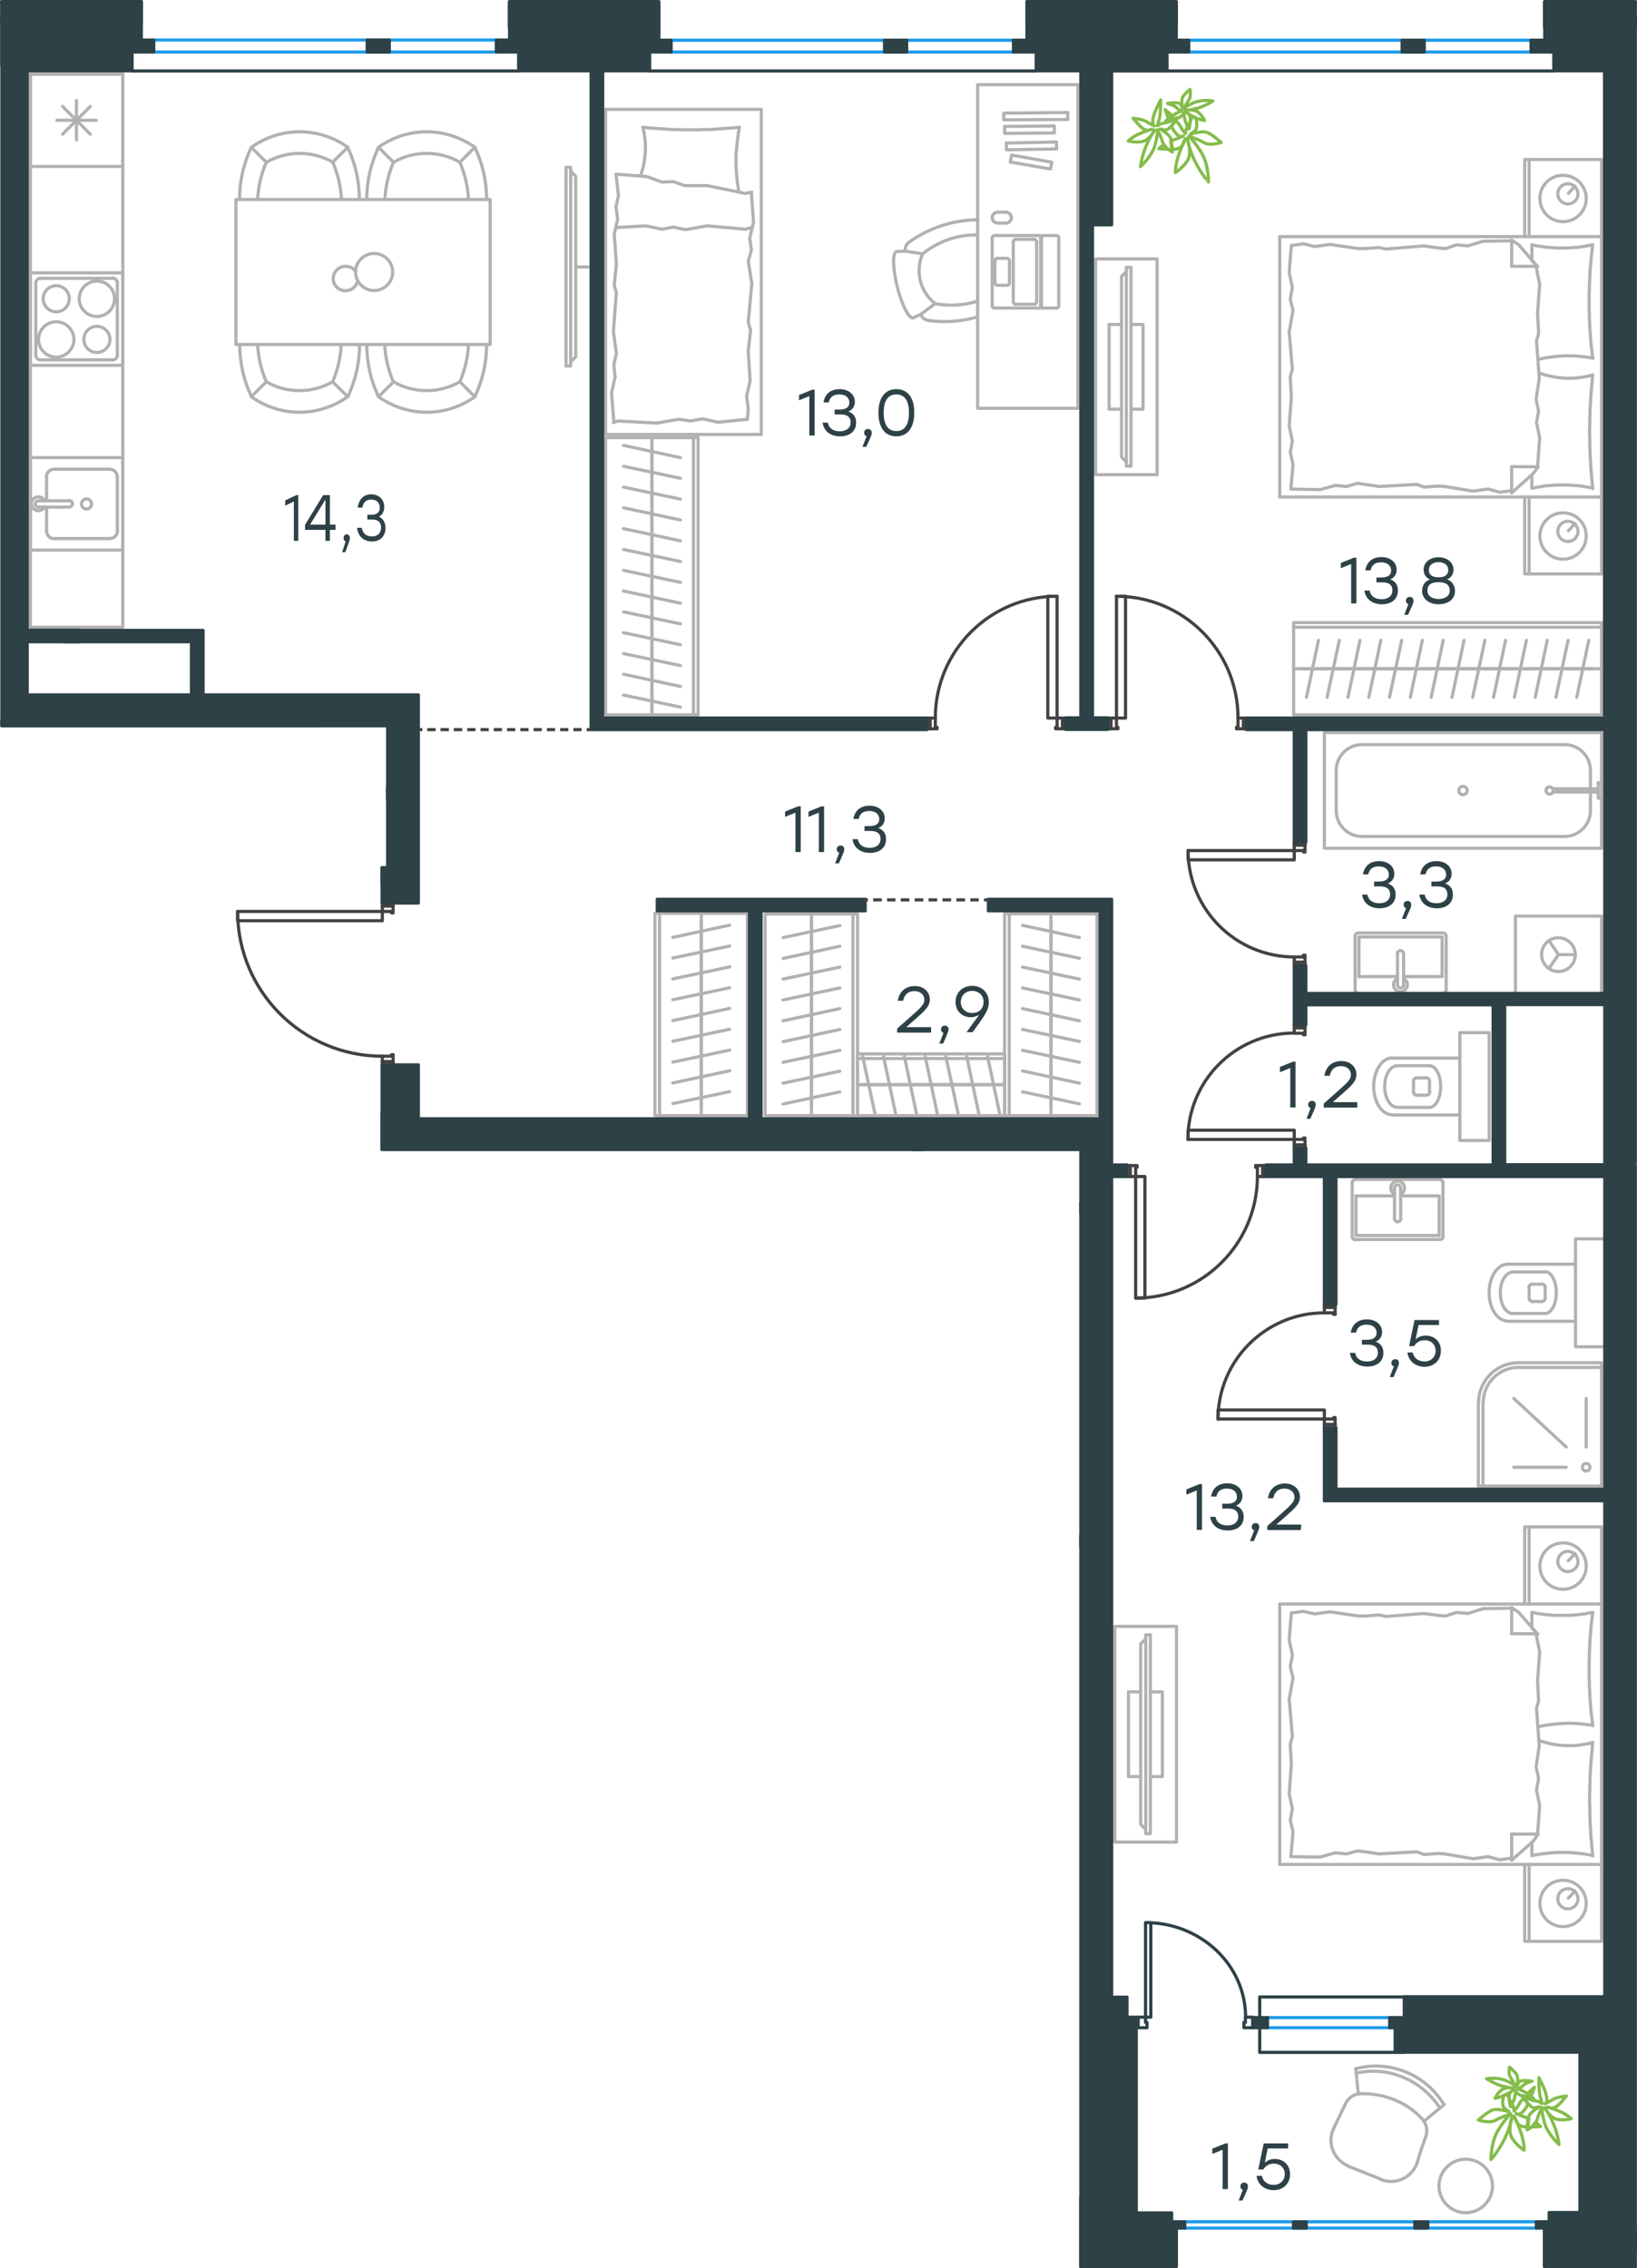 <?xml version="1.0" encoding="utf-8"?>
<!-- Generator: Adobe Illustrator 26.5.0, SVG Export Plug-In . SVG Version: 6.00 Build 0)  -->
<svg version="1.1" id="Слой_1" xmlns:xodm="http://www.corel.com/coreldraw/odm/2003"
	 xmlns="http://www.w3.org/2000/svg" xmlns:xlink="http://www.w3.org/1999/xlink" x="0px" y="0px" viewBox="0 0 777.1 1076.5"
	 style="enable-background:new 0 0 777.1 1076.5;" xml:space="preserve">
<style type="text/css">
	.st0{fill:none;stroke:#434242;stroke-width:1.5;stroke-linecap:round;stroke-linejoin:round;stroke-miterlimit:10;}
	.st1{fill:none;stroke:#B2B1B0;stroke-width:1.5;stroke-linecap:round;stroke-linejoin:round;stroke-miterlimit:10;}
	.st2{fill:#2D4146;stroke:#2D4146;stroke-width:1.5;stroke-linecap:round;stroke-linejoin:round;stroke-miterlimit:10;}
	
		.st3{fill-rule:evenodd;clip-rule:evenodd;fill:#2D4146;stroke:#2D4146;stroke-width:1.5;stroke-linecap:round;stroke-linejoin:round;stroke-miterlimit:10;}
	.st4{fill:none;stroke:#2D4146;stroke-width:1.5;stroke-linecap:round;stroke-linejoin:round;stroke-miterlimit:10;}
	.st5{fill:none;stroke:#1D9CEB;stroke-width:1.5;stroke-linecap:round;stroke-linejoin:round;stroke-miterlimit:10;}
	.st6{fill:none;stroke:#434242;stroke-width:1.5;stroke-miterlimit:10;}
	.st7{fill:#2D4146;}
	.st8{fill:none;stroke:#84BC4A;stroke-width:1.5;stroke-linecap:round;stroke-linejoin:round;stroke-miterlimit:10;}
</style>
<g id="Слой_x0020_1">
	<g id="_3011475879936">
		<g>
			<line class="st0" x1="181.5" y1="503.9" x2="181.5" y2="505.3"/>
			<polyline class="st0" points="181.5,428.6 181.5,430 181.5,432.6 			"/>
			<line class="st0" x1="181.5" y1="501.3" x2="181.5" y2="503.9"/>
			<path class="st0" d="M112.8,432.6c0,38,30.8,68.7,68.7,68.7"/>
			<line class="st0" x1="186.6" y1="503.9" x2="186.6" y2="500.6"/>
			<line class="st0" x1="186.6" y1="430" x2="186.6" y2="428.6"/>
			<line class="st0" x1="181.5" y1="432.6" x2="185.9" y2="432.6"/>
			<polyline class="st0" points="186.6,430 186.6,433.3 185.9,433.3 185.9,432.6 			"/>
			<line class="st0" x1="185.9" y1="501.3" x2="185.9" y2="500.6"/>
			<line class="st0" x1="186.6" y1="505.3" x2="186.6" y2="503.9"/>
			<line class="st0" x1="181.5" y1="501.3" x2="185.9" y2="501.3"/>
			<line class="st0" x1="185.9" y1="500.6" x2="186.6" y2="500.6"/>
			<line class="st0" x1="181.5" y1="430" x2="186.6" y2="430"/>
			<line class="st0" x1="181.5" y1="503.9" x2="186.6" y2="503.9"/>
			<line class="st0" x1="181.5" y1="430" x2="186.6" y2="430"/>
			<line class="st0" x1="181.5" y1="503.9" x2="186.6" y2="503.9"/>
			<polygon class="st0" points="165.4,432.6 112.8,432.6 112.8,437 128.8,437 181.5,437 181.5,432.6 			"/>
			<line class="st0" x1="628.7" y1="620.5" x2="628.7" y2="619.1"/>
			<polyline class="st0" points="628.7,677.6 628.7,676.1 628.7,673.5 			"/>
			<line class="st0" x1="628.7" y1="623.1" x2="628.7" y2="620.5"/>
			<path class="st0" d="M628.7,623.1c-27.9,0-50.5,22.6-50.5,50.5"/>
			<line class="st0" x1="633.8" y1="620.5" x2="633.8" y2="623.8"/>
			<line class="st0" x1="633.8" y1="676.1" x2="633.8" y2="677.6"/>
			<line class="st0" x1="628.7" y1="673.5" x2="633.1" y2="673.5"/>
			<polyline class="st0" points="633.8,676.1 633.8,672.8 633.1,672.8 633.1,673.5 			"/>
			<line class="st0" x1="633.1" y1="623.1" x2="633.1" y2="623.8"/>
			<line class="st0" x1="633.8" y1="619.1" x2="633.8" y2="620.5"/>
			<line class="st0" x1="628.7" y1="623.1" x2="633.1" y2="623.1"/>
			<line class="st0" x1="633.1" y1="623.8" x2="633.8" y2="623.8"/>
			<line class="st0" x1="628.7" y1="676.1" x2="633.8" y2="676.1"/>
			<line class="st0" x1="628.7" y1="620.5" x2="633.8" y2="620.5"/>
			<line class="st0" x1="628.7" y1="676.1" x2="633.8" y2="676.1"/>
			<line class="st0" x1="628.7" y1="620.5" x2="633.8" y2="620.5"/>
			<polygon class="st0" points="578.2,673.5 578.2,669.2 594.3,669.2 628.7,669.2 628.7,673.5 612.6,673.5 			"/>
			<line class="st0" x1="614.4" y1="487.8" x2="614.4" y2="486.3"/>
			<polyline class="st0" points="614.4,544.8 614.4,543.4 614.4,540.8 			"/>
			<line class="st0" x1="614.4" y1="490.4" x2="614.4" y2="487.8"/>
			<path class="st0" d="M614.4,490.3c-27.9,0-50.5,22.6-50.5,50.5"/>
			<line class="st0" x1="619.5" y1="487.8" x2="619.5" y2="491.1"/>
			<line class="st0" x1="619.5" y1="543.4" x2="619.5" y2="544.8"/>
			<line class="st0" x1="614.4" y1="540.8" x2="618.8" y2="540.8"/>
			<polyline class="st0" points="619.5,543.4 619.5,540.1 618.8,540.1 618.8,540.8 			"/>
			<line class="st0" x1="618.8" y1="490.4" x2="618.8" y2="491.1"/>
			<line class="st0" x1="619.5" y1="486.3" x2="619.5" y2="487.8"/>
			<line class="st0" x1="614.4" y1="490.4" x2="618.8" y2="490.4"/>
			<line class="st0" x1="618.8" y1="491.1" x2="619.5" y2="491.1"/>
			<line class="st0" x1="614.4" y1="543.4" x2="619.5" y2="543.4"/>
			<line class="st0" x1="614.4" y1="487.8" x2="619.5" y2="487.8"/>
			<line class="st0" x1="614.4" y1="543.4" x2="619.5" y2="543.4"/>
			<line class="st0" x1="614.4" y1="487.8" x2="619.5" y2="487.8"/>
			<polygon class="st0" points="564,540.8 564,536.4 580,536.4 614.4,536.4 614.4,540.8 598.3,540.8 			"/>
			<line class="st0" x1="599.4" y1="558.4" x2="600.9" y2="558.4"/>
			<polyline class="st0" points="535.1,558.4 536.5,558.4 539.1,558.4 			"/>
			<line class="st0" x1="596.9" y1="558.4" x2="599.4" y2="558.4"/>
			<path class="st0" d="M539.1,616.1c31.9,0,57.8-25.9,57.8-57.8"/>
			<line class="st0" x1="599.4" y1="553.2" x2="596.1" y2="553.2"/>
			<line class="st0" x1="536.5" y1="553.2" x2="535.1" y2="553.2"/>
			<line class="st0" x1="539.1" y1="558.4" x2="539.1" y2="554"/>
			<polyline class="st0" points="536.5,553.2 539.8,553.2 539.8,554 539.1,554 			"/>
			<line class="st0" x1="596.9" y1="554" x2="596.1" y2="554"/>
			<line class="st0" x1="600.9" y1="553.2" x2="599.4" y2="553.2"/>
			<line class="st0" x1="596.9" y1="558.4" x2="596.9" y2="554"/>
			<line class="st0" x1="596.1" y1="554" x2="596.1" y2="553.2"/>
			<line class="st0" x1="536.5" y1="558.4" x2="536.5" y2="553.2"/>
			<line class="st0" x1="599.4" y1="558.4" x2="599.4" y2="553.2"/>
			<line class="st0" x1="536.5" y1="558.4" x2="536.5" y2="553.2"/>
			<line class="st0" x1="599.4" y1="558.4" x2="599.4" y2="553.2"/>
			<polygon class="st0" points="539.1,574.5 539.1,616.1 543.5,616.1 543.5,600.1 543.5,558.4 539.1,558.4 			"/>
			<line class="st0" x1="614.4" y1="456.7" x2="614.4" y2="458.2"/>
			<polyline class="st0" points="614.4,399.7 614.4,401.1 614.4,403.7 			"/>
			<line class="st0" x1="614.4" y1="454.2" x2="614.4" y2="456.7"/>
			<path class="st0" d="M564,403.7c0,27.9,22.6,50.5,50.5,50.5"/>
			<line class="st0" x1="619.5" y1="456.7" x2="619.5" y2="453.4"/>
			<line class="st0" x1="619.5" y1="401.1" x2="619.5" y2="399.7"/>
			<line class="st0" x1="614.4" y1="403.7" x2="618.8" y2="403.7"/>
			<polyline class="st0" points="619.5,401.1 619.5,404.4 618.8,404.4 618.8,403.7 			"/>
			<line class="st0" x1="618.8" y1="454.2" x2="618.8" y2="453.4"/>
			<line class="st0" x1="619.5" y1="458.2" x2="619.5" y2="456.7"/>
			<line class="st0" x1="614.4" y1="454.2" x2="618.8" y2="454.2"/>
			<line class="st0" x1="618.8" y1="453.4" x2="619.5" y2="453.4"/>
			<line class="st0" x1="614.4" y1="401.1" x2="619.5" y2="401.1"/>
			<line class="st0" x1="614.4" y1="456.7" x2="619.5" y2="456.7"/>
			<line class="st0" x1="614.4" y1="401.1" x2="619.5" y2="401.1"/>
			<line class="st0" x1="614.4" y1="456.7" x2="619.5" y2="456.7"/>
			<polygon class="st0" points="598.3,403.7 564,403.7 564,408.1 580,408.1 614.4,408.1 614.4,403.7 			"/>
			<line class="st0" x1="590.3" y1="340.8" x2="591.8" y2="340.8"/>
			<polyline class="st0" points="525.9,340.8 527.4,340.8 530,340.8 			"/>
			<line class="st0" x1="587.7" y1="340.8" x2="590.3" y2="340.8"/>
			<path class="st0" d="M587.7,340.8c0-31.9-25.9-57.8-57.8-57.8"/>
			<line class="st0" x1="590.3" y1="345.9" x2="587" y2="345.9"/>
			<line class="st0" x1="527.4" y1="345.9" x2="525.9" y2="345.9"/>
			<line class="st0" x1="530" y1="340.8" x2="530" y2="345.2"/>
			<polyline class="st0" points="527.4,345.9 530.7,345.9 530.7,345.2 530,345.2 			"/>
			<line class="st0" x1="587.7" y1="345.2" x2="587" y2="345.2"/>
			<line class="st0" x1="591.8" y1="345.9" x2="590.3" y2="345.9"/>
			<line class="st0" x1="587.7" y1="340.8" x2="587.7" y2="345.2"/>
			<line class="st0" x1="587" y1="345.2" x2="587" y2="345.9"/>
			<line class="st0" x1="527.4" y1="340.8" x2="527.4" y2="345.9"/>
			<line class="st0" x1="590.3" y1="340.8" x2="590.3" y2="345.9"/>
			<line class="st0" x1="527.4" y1="340.8" x2="527.4" y2="345.9"/>
			<line class="st0" x1="590.3" y1="340.8" x2="590.3" y2="345.9"/>
			<polygon class="st0" points="530,283 534.3,283 534.3,299.1 534.3,340.8 530,340.8 530,324.7 			"/>
			<line class="st0" x1="441.5" y1="340.8" x2="440" y2="340.8"/>
			<polyline class="st0" points="505.8,340.8 504.4,340.8 501.8,340.8 			"/>
			<line class="st0" x1="444" y1="340.8" x2="441.5" y2="340.8"/>
			<path class="st0" d="M501.8,283c-31.9,0-57.8,25.9-57.8,57.8"/>
			<line class="st0" x1="441.5" y1="345.9" x2="444.8" y2="345.9"/>
			<line class="st0" x1="504.4" y1="345.9" x2="505.8" y2="345.9"/>
			<line class="st0" x1="501.8" y1="340.8" x2="501.8" y2="345.2"/>
			<polyline class="st0" points="504.4,345.9 501.1,345.9 501.1,345.2 501.8,345.2 			"/>
			<line class="st0" x1="444" y1="345.2" x2="444.8" y2="345.2"/>
			<line class="st0" x1="440" y1="345.9" x2="441.5" y2="345.9"/>
			<line class="st0" x1="444" y1="340.8" x2="444" y2="345.2"/>
			<line class="st0" x1="444.8" y1="345.2" x2="444.8" y2="345.9"/>
			<line class="st0" x1="504.4" y1="340.8" x2="504.4" y2="345.9"/>
			<line class="st0" x1="441.5" y1="340.8" x2="441.5" y2="345.9"/>
			<line class="st0" x1="504.4" y1="340.8" x2="504.4" y2="345.9"/>
			<line class="st0" x1="441.5" y1="340.8" x2="441.5" y2="345.9"/>
			<polygon class="st0" points="501.8,324.7 501.8,283 497.4,283 497.4,299.1 497.4,340.8 501.8,340.8 			"/>
		</g>
		<g>
			<polygon class="st1" points="14.4,35.2 14.4,297.7 58.3,297.7 58.3,35.2 			"/>
			<line class="st1" x1="22.1" y1="252" x2="22.1" y2="240.7"/>
			<path class="st1" d="M41.1,241.6c1.3,0,2.4-1.1,2.4-2.4c0-1.3-1.1-2.4-2.4-2.4c-1.3,0-2.4,1.1-2.4,2.4
				C38.7,240.5,39.8,241.6,41.1,241.6z"/>
			<path class="st1" d="M32.9,240.6c0.8,0,1.5-0.7,1.5-1.5c0-0.8-0.7-1.5-1.5-1.5"/>
			<line class="st1" x1="18.2" y1="240.7" x2="32.9" y2="240.7"/>
			<path class="st1" d="M18.2,237.7c-0.8,0-1.5,0.7-1.5,1.5c0,0.8,0.7,1.5,1.5,1.5"/>
			<line class="st1" x1="18.2" y1="237.7" x2="32.9" y2="237.7"/>
			<path class="st1" d="M21.2,237.7c-0.7-1.4-2.2-2.1-3.7-1.8c-1.5,0.3-2.6,1.7-2.6,3.2c0,1.5,1.1,2.9,2.6,3.2
				c1.5,0.3,3.1-0.4,3.7-1.8"/>
			<path class="st1" d="M22.1,252c0,2,1.6,3.7,3.7,3.7"/>
			<path class="st1" d="M25.7,222.7c-2,0-3.7,1.6-3.7,3.7"/>
			<path class="st1" d="M52.1,255.6c2,0,3.7-1.6,3.7-3.7"/>
			<path class="st1" d="M55.7,226.4c0-2-1.6-3.7-3.7-3.7"/>
			<line class="st1" x1="25.7" y1="255.6" x2="52.1" y2="255.6"/>
			<line class="st1" x1="55.7" y1="252" x2="55.7" y2="226.4"/>
			<line class="st1" x1="52.1" y1="222.7" x2="25.7" y2="222.7"/>
			<line class="st1" x1="22.1" y1="226.4" x2="22.1" y2="237.7"/>
			<polygon class="st1" points="14.4,261.1 58.3,261.1 58.3,217.2 14.4,217.2 			"/>
			<path class="st1" d="M46,150.2c4.6,0,8.4-3.8,8.4-8.4c0-4.6-3.8-8.4-8.4-8.4c-4.6,0-8.4,3.8-8.4,8.4
				C37.6,146.4,41.4,150.2,46,150.2z"/>
			<path class="st1" d="M46,167.3c3.4,0,6.2-2.8,6.2-6.2c0-3.4-2.8-6.2-6.2-6.2c-3.4,0-6.2,2.8-6.2,6.2
				C39.8,164.5,42.6,167.3,46,167.3z"/>
			<path class="st1" d="M26.7,169.5c4.6,0,8.4-3.8,8.4-8.4c0-4.6-3.8-8.4-8.4-8.4c-4.6,0-8.4,3.8-8.4,8.4
				C18.3,165.7,22,169.5,26.7,169.5z"/>
			<path class="st1" d="M26.7,148c3.4,0,6.2-2.8,6.2-6.2c0-3.4-2.8-6.2-6.2-6.2c-3.4,0-6.2,2.8-6.2,6.2
				C20.5,145.2,23.3,148,26.7,148z"/>
			<path class="st1" d="M53.5,170.8c1.2,0,2.2-1,2.2-2.2"/>
			<path class="st1" d="M55.7,134.2c0-1.2-1-2.2-2.2-2.2"/>
			<path class="st1" d="M17,168.6c0,1.2,1,2.2,2.2,2.2"/>
			<path class="st1" d="M19.2,132.1c-1.2,0-2.2,1-2.2,2.2"/>
			<line class="st1" x1="55.7" y1="168.6" x2="55.7" y2="134.2"/>
			<line class="st1" x1="19.2" y1="170.8" x2="53.5" y2="170.8"/>
			<line class="st1" x1="17" y1="134.2" x2="17" y2="168.6"/>
			<line class="st1" x1="53.5" y1="132.1" x2="19.2" y2="132.1"/>
			<polygon class="st1" points="14.4,173.4 58.3,173.4 58.3,129.5 14.4,129.5 			"/>
			<line class="st1" x1="42.9" y1="50.5" x2="29.7" y2="63.7"/>
			<line class="st1" x1="42.9" y1="63.7" x2="29.7" y2="50.5"/>
			<line class="st1" x1="36.3" y1="47.7" x2="36.3" y2="66.4"/>
			<line class="st1" x1="45.7" y1="57.1" x2="27" y2="57.1"/>
			<polygon class="st1" points="58.3,35.1 58.3,79 14.4,79 14.4,35.1 			"/>
			<path class="st1" d="M727.3,609.5c-0.8,0-1.5,0.7-1.5,1.5"/>
			<path class="st1" d="M725.9,616.2c0,0.8,0.7,1.5,1.5,1.5"/>
			<path class="st1" d="M733.5,610.9c0-0.8-0.7-1.5-1.5-1.5"/>
			<path class="st1" d="M732,617.7c0.8,0,1.5-0.7,1.5-1.5"/>
			<line class="st1" x1="732" y1="609.5" x2="727.3" y2="609.5"/>
			<line class="st1" x1="725.9" y1="610.9" x2="725.9" y2="616.2"/>
			<line class="st1" x1="727.3" y1="617.7" x2="732" y2="617.7"/>
			<line class="st1" x1="733.5" y1="616.2" x2="733.5" y2="610.9"/>
			<path class="st1" d="M733.5,623.4c2.9,0,5.3-4.4,5.3-9.9c0-5.5-2.4-9.9-5.3-9.9"/>
			<line class="st1" x1="718.3" y1="603.7" x2="733.5" y2="603.7"/>
			<path class="st1" d="M718.3,603.7c-3.4,0-6.1,4.4-6.1,9.9c0,5.5,2.8,9.9,6.1,9.9"/>
			<line class="st1" x1="718.3" y1="623.4" x2="733.5" y2="623.4"/>
			<path class="st1" d="M715.7,600c-4.8,0-8.8,6.1-8.8,13.5s3.9,13.5,8.8,13.5"/>
			<line class="st1" x1="715.7" y1="600" x2="747.9" y2="600"/>
			<line class="st1" x1="715.7" y1="627.1" x2="747.9" y2="627.1"/>
			<polyline class="st1" points="761.8,588 747.9,588 747.9,639.2 761.8,639.2 			"/>
			<path class="st1" d="M720.8,646.8c-10.5,0-18.9,8.5-18.9,18.9"/>
			<path class="st1" d="M720.8,649c-9.2,0-16.7,7.5-16.7,16.7"/>
			<line class="st1" x1="743.5" y1="686.8" x2="718.6" y2="663.7"/>
			<line class="st1" x1="753" y1="686.8" x2="753" y2="663.7"/>
			<line class="st1" x1="743.5" y1="696.4" x2="718.6" y2="696.4"/>
			<path class="st1" d="M751.2,696.4c0,1,0.8,1.8,1.8,1.8c1,0,1.8-0.8,1.8-1.8s-0.8-1.8-1.8-1.8C752,694.5,751.2,695.3,751.2,696.4z
				"/>
			<line class="st1" x1="704" y1="665.8" x2="704" y2="705.3"/>
			<line class="st1" x1="760.3" y1="649" x2="720.8" y2="649"/>
			<polyline class="st1" points="701.8,665.8 701.8,705.3 760.3,705.3 760.3,646.8 720.8,646.8 			"/>
			<line class="st1" x1="663.4" y1="463.5" x2="645.1" y2="463.5"/>
			<polyline class="st1" points="666.3,463.5 684.6,463.5 684.6,444.7 			"/>
			<polyline class="st1" points="684.6,444.7 645.1,444.7 645.1,463.5 			"/>
			<path class="st1" d="M644.8,442.8c-0.8,0-1.5,0.7-1.5,1.5"/>
			<path class="st1" d="M686.5,444.3c0-0.8-0.7-1.5-1.5-1.5"/>
			<path class="st1" d="M643.3,469.9c0,0.8,0.7,1.5,1.5,1.5"/>
			<path class="st1" d="M685,471.3c0.8,0,1.5-0.7,1.5-1.5"/>
			<path class="st1" d="M666.3,452.7c0-0.8-0.7-1.5-1.5-1.5c-0.8,0-1.5,0.7-1.5,1.5"/>
			<line class="st1" x1="663.4" y1="467.4" x2="663.4" y2="452.8"/>
			<path class="st1" d="M663.4,467.4c0,0.8,0.7,1.5,1.5,1.5c0.8,0,1.5-0.7,1.5-1.5"/>
			<line class="st1" x1="666.3" y1="467.4" x2="666.3" y2="452.8"/>
			<path class="st1" d="M663.4,464.4c-1.4,0.7-2.1,2.2-1.8,3.7c0.3,1.5,1.7,2.6,3.2,2.6c1.5,0,2.9-1.1,3.2-2.6
				c0.4-1.5-0.4-3.1-1.8-3.7"/>
			<line class="st1" x1="643.3" y1="469.9" x2="643.3" y2="444.3"/>
			<line class="st1" x1="644.8" y1="442.8" x2="685" y2="442.8"/>
			<line class="st1" x1="686.5" y1="444.3" x2="686.5" y2="469.9"/>
			<polyline class="st1" points="735.3,446.4 739.8,453.1 735.3,459.7 			"/>
			<line class="st1" x1="739.8" y1="453.1" x2="747.9" y2="453.1"/>
			<path class="st1" d="M731.8,453.1c0,4.4,3.6,8,8,8c4.4,0,8-3.6,8-8c0-4.4-3.6-8-8-8C735.4,445,731.8,448.6,731.8,453.1z"/>
			<line class="st1" x1="719.4" y1="434.8" x2="719.4" y2="471.3"/>
			<polyline class="st1" points="760.3,471.3 760.3,434.8 719.4,434.8 			"/>
			<line class="st1" x1="755" y1="384.7" x2="755" y2="375.9"/>
			<path class="st1" d="M737.1,374.4c-0.3-0.7-1.1-1.1-1.9-0.9c-0.8,0.2-1.3,0.9-1.3,1.7c0,0.8,0.6,1.5,1.3,1.7
				c0.8,0.2,1.6-0.2,1.9-0.9"/>
			<line class="st1" x1="758.7" y1="375.9" x2="737.1" y2="375.9"/>
			<line class="st1" x1="758.7" y1="374.4" x2="737.1" y2="374.4"/>
			<line class="st1" x1="758.7" y1="371.5" x2="760.3" y2="371.5"/>
			<polyline class="st1" points="758.7,371.5 758.7,378.8 760.3,378.8 			"/>
			<path class="st1" d="M696.5,375.2c0-1.1-0.9-2-2-2c-1.1,0-2,0.9-2,2c0,1.1,0.9,2,2,2C695.6,377.2,696.5,376.3,696.5,375.2z"/>
			<path class="st1" d="M742.7,397c6.8,0,12.3-5.5,12.3-12.3"/>
			<path class="st1" d="M755,365.7c0-6.8-5.5-12.3-12.3-12.3"/>
			<path class="st1" d="M634.3,384.7c0,6.8,5.5,12.3,12.3,12.3"/>
			<path class="st1" d="M646.6,353.4c-6.8,0-12.3,5.5-12.3,12.3"/>
			<line class="st1" x1="755" y1="365.7" x2="755" y2="374.4"/>
			<line class="st1" x1="742.7" y1="397" x2="646.6" y2="397"/>
			<line class="st1" x1="634.3" y1="384.7" x2="634.3" y2="365.7"/>
			<line class="st1" x1="646.6" y1="353.4" x2="742.7" y2="353.4"/>
			<polygon class="st1" points="760.3,347.7 760.3,402.6 628.7,402.6 628.7,347.7 			"/>
			<line class="st1" x1="662" y1="567.6" x2="643.7" y2="567.6"/>
			<polyline class="st1" points="664.9,567.6 683.2,567.6 683.2,586.4 			"/>
			<polyline class="st1" points="683.2,586.4 643.7,586.4 643.7,567.6 			"/>
			<path class="st1" d="M641.9,586.9c0,0.8,0.7,1.5,1.5,1.5"/>
			<path class="st1" d="M683.6,588.3c0.8,0,1.5-0.7,1.5-1.5"/>
			<path class="st1" d="M643.4,559.8c-0.8,0-1.5,0.7-1.5,1.5"/>
			<path class="st1" d="M685,561.3c0-0.8-0.7-1.5-1.5-1.5"/>
			<path class="st1" d="M662,578.4c0,0.8,0.7,1.5,1.5,1.5c0.8,0,1.5-0.7,1.5-1.5"/>
			<line class="st1" x1="662" y1="563.8" x2="662" y2="578.4"/>
			<path class="st1" d="M664.9,563.8c0-0.8-0.7-1.5-1.5-1.5c-0.8,0-1.5,0.7-1.5,1.5"/>
			<line class="st1" x1="664.9" y1="563.8" x2="664.9" y2="578.4"/>
			<path class="st1" d="M664.9,566.8c1.4-0.7,2.1-2.2,1.8-3.7c-0.3-1.5-1.7-2.6-3.2-2.6c-1.5,0-2.9,1.1-3.2,2.6
				c-0.3,1.5,0.4,3.1,1.8,3.7"/>
			<line class="st1" x1="641.9" y1="561.3" x2="641.9" y2="586.9"/>
			<line class="st1" x1="643.4" y1="588.3" x2="683.6" y2="588.3"/>
			<line class="st1" x1="685" y1="586.9" x2="685" y2="561.3"/>
			<line class="st1" x1="683.6" y1="559.8" x2="643.4" y2="559.8"/>
			<path class="st1" d="M672.5,511.6c-0.8,0-1.5,0.7-1.5,1.5"/>
			<path class="st1" d="M671,518.3c0,0.8,0.7,1.5,1.5,1.5"/>
			<path class="st1" d="M678.6,513c0-0.8-0.7-1.5-1.5-1.5"/>
			<path class="st1" d="M677.2,519.8c0.8,0,1.5-0.7,1.5-1.5"/>
			<line class="st1" x1="677.2" y1="511.6" x2="672.5" y2="511.6"/>
			<line class="st1" x1="671" y1="513" x2="671" y2="518.3"/>
			<line class="st1" x1="672.5" y1="519.8" x2="677.2" y2="519.8"/>
			<line class="st1" x1="678.6" y1="518.3" x2="678.6" y2="513"/>
			<path class="st1" d="M678.6,525.6c2.9,0,5.3-4.4,5.3-9.9c0-5.5-2.4-9.9-5.3-9.9"/>
			<line class="st1" x1="663.4" y1="505.8" x2="678.6" y2="505.8"/>
			<path class="st1" d="M663.4,505.8c-3.4,0-6.1,4.4-6.1,9.9c0,5.5,2.8,9.9,6.1,9.9"/>
			<line class="st1" x1="663.4" y1="525.6" x2="678.6" y2="525.6"/>
			<path class="st1" d="M660.9,502.1c-4.8,0-8.8,6.1-8.8,13.5c0,7.5,3.9,13.5,8.8,13.5"/>
			<line class="st1" x1="660.9" y1="502.2" x2="693" y2="502.2"/>
			<line class="st1" x1="660.9" y1="529.2" x2="693" y2="529.2"/>
			<polygon class="st1" points="706.9,490.1 693,490.1 693,541.3 706.9,541.3 			"/>
			<line class="st1" x1="332.9" y1="525.9" x2="332.9" y2="516"/>
			<line class="st1" x1="346.4" y1="518.1" x2="319.4" y2="523.8"/>
			<line class="st1" x1="332.9" y1="516" x2="332.9" y2="506.2"/>
			<line class="st1" x1="346.4" y1="508.2" x2="319.4" y2="514"/>
			<line class="st1" x1="332.9" y1="506.2" x2="332.9" y2="496.3"/>
			<line class="st1" x1="346.4" y1="498.4" x2="319.4" y2="504.1"/>
			<line class="st1" x1="332.9" y1="529.5" x2="332.9" y2="433.5"/>
			<line class="st1" x1="332.9" y1="496.3" x2="332.9" y2="486.4"/>
			<line class="st1" x1="346.4" y1="488.5" x2="319.4" y2="494.2"/>
			<line class="st1" x1="332.9" y1="486.4" x2="332.9" y2="476.6"/>
			<line class="st1" x1="346.4" y1="478.6" x2="319.4" y2="484.4"/>
			<line class="st1" x1="332.9" y1="476.6" x2="332.9" y2="466.7"/>
			<line class="st1" x1="346.4" y1="468.8" x2="319.4" y2="474.5"/>
			<line class="st1" x1="332.9" y1="466.7" x2="332.9" y2="456.8"/>
			<line class="st1" x1="346.4" y1="458.9" x2="319.4" y2="464.6"/>
			<line class="st1" x1="332.9" y1="456.8" x2="332.9" y2="446.9"/>
			<line class="st1" x1="346.4" y1="449" x2="319.4" y2="454.7"/>
			<line class="st1" x1="332.9" y1="446.9" x2="332.9" y2="437.1"/>
			<line class="st1" x1="346.4" y1="439.1" x2="319.4" y2="444.9"/>
			<line class="st1" x1="313.1" y1="529.5" x2="313.1" y2="433.5"/>
			<polygon class="st1" points="354.8,433.5 310.9,433.5 310.9,529.5 354.8,529.5 			"/>
			<line class="st1" x1="385.2" y1="437.2" x2="385.2" y2="447.1"/>
			<line class="st1" x1="371.7" y1="445" x2="398.7" y2="439.3"/>
			<line class="st1" x1="385.2" y1="447.1" x2="385.2" y2="456.9"/>
			<line class="st1" x1="371.7" y1="454.9" x2="398.7" y2="449.1"/>
			<line class="st1" x1="385.2" y1="456.9" x2="385.2" y2="466.8"/>
			<line class="st1" x1="371.7" y1="464.7" x2="398.7" y2="459"/>
			<line class="st1" x1="385.2" y1="433.8" x2="385.2" y2="529.5"/>
			<line class="st1" x1="385.2" y1="466.8" x2="385.2" y2="476.7"/>
			<line class="st1" x1="371.7" y1="474.6" x2="398.7" y2="468.9"/>
			<line class="st1" x1="385.2" y1="476.7" x2="385.2" y2="486.6"/>
			<line class="st1" x1="371.7" y1="484.5" x2="398.7" y2="478.7"/>
			<line class="st1" x1="385.2" y1="486.6" x2="385.2" y2="496.4"/>
			<line class="st1" x1="371.7" y1="494.4" x2="398.7" y2="488.6"/>
			<line class="st1" x1="385.2" y1="496.4" x2="385.2" y2="506.3"/>
			<line class="st1" x1="371.7" y1="504.2" x2="398.7" y2="498.5"/>
			<line class="st1" x1="385.2" y1="506.3" x2="385.2" y2="516.2"/>
			<line class="st1" x1="371.7" y1="514.1" x2="398.7" y2="508.4"/>
			<line class="st1" x1="385.2" y1="516.2" x2="385.2" y2="526"/>
			<line class="st1" x1="371.7" y1="524" x2="398.7" y2="518.2"/>
			<line class="st1" x1="404.9" y1="433.8" x2="404.9" y2="529.5"/>
			<polygon class="st1" points="363.2,529.5 407.1,529.5 407.1,433.8 363.2,433.8 			"/>
			<line class="st1" x1="498.9" y1="437.2" x2="498.9" y2="447"/>
			<line class="st1" x1="512.4" y1="445" x2="485.4" y2="439.2"/>
			<line class="st1" x1="498.9" y1="447" x2="498.9" y2="456.9"/>
			<line class="st1" x1="512.4" y1="454.8" x2="485.4" y2="449.1"/>
			<line class="st1" x1="498.9" y1="456.9" x2="498.9" y2="466.8"/>
			<line class="st1" x1="512.4" y1="464.7" x2="485.4" y2="459"/>
			<line class="st1" x1="498.9" y1="433.7" x2="498.9" y2="529.5"/>
			<line class="st1" x1="498.9" y1="466.8" x2="498.9" y2="476.7"/>
			<line class="st1" x1="512.4" y1="474.6" x2="485.4" y2="468.9"/>
			<line class="st1" x1="498.9" y1="476.7" x2="498.9" y2="486.5"/>
			<line class="st1" x1="512.4" y1="484.5" x2="485.4" y2="478.7"/>
			<line class="st1" x1="498.9" y1="486.5" x2="498.9" y2="496.4"/>
			<line class="st1" x1="512.4" y1="494.3" x2="485.4" y2="488.6"/>
			<line class="st1" x1="498.9" y1="496.4" x2="498.9" y2="506.3"/>
			<line class="st1" x1="512.4" y1="504.2" x2="485.4" y2="498.5"/>
			<line class="st1" x1="498.9" y1="506.3" x2="498.9" y2="516.1"/>
			<line class="st1" x1="512.4" y1="514.1" x2="485.4" y2="508.3"/>
			<line class="st1" x1="498.9" y1="516.1" x2="498.9" y2="526"/>
			<line class="st1" x1="512.4" y1="523.9" x2="485.4" y2="518.2"/>
			<line class="st1" x1="479.1" y1="433.7" x2="479.1" y2="529.5"/>
			<polygon class="st1" points="520.8,529.5 476.9,529.5 476.9,433.7 520.8,433.7 			"/>
			<line class="st1" x1="407.5" y1="514.8" x2="417.3" y2="514.8"/>
			<line class="st1" x1="415.3" y1="528.3" x2="409.5" y2="501.4"/>
			<line class="st1" x1="407.1" y1="514.8" x2="476.9" y2="514.8"/>
			<line class="st1" x1="417.3" y1="514.8" x2="427.2" y2="514.8"/>
			<line class="st1" x1="425.1" y1="528.3" x2="419.4" y2="501.4"/>
			<line class="st1" x1="427.2" y1="514.8" x2="437.1" y2="514.8"/>
			<line class="st1" x1="435" y1="528.3" x2="429.3" y2="501.4"/>
			<line class="st1" x1="437.1" y1="514.8" x2="447" y2="514.8"/>
			<line class="st1" x1="444.9" y1="528.3" x2="439.2" y2="501.4"/>
			<line class="st1" x1="447" y1="514.8" x2="456.8" y2="514.8"/>
			<line class="st1" x1="454.8" y1="528.3" x2="449" y2="501.4"/>
			<line class="st1" x1="456.8" y1="514.8" x2="466.7" y2="514.8"/>
			<line class="st1" x1="464.6" y1="528.3" x2="458.9" y2="501.4"/>
			<line class="st1" x1="466.7" y1="514.8" x2="476.6" y2="514.8"/>
			<line class="st1" x1="474.5" y1="528.3" x2="468.8" y2="501.4"/>
			<line class="st1" x1="407.1" y1="502.4" x2="476.9" y2="502.4"/>
			<polygon class="st1" points="476.9,529.5 476.9,500.2 407.1,500.2 407.1,529.5 			"/>
			<line class="st1" x1="273.3" y1="126.7" x2="279.1" y2="126.7"/>
			<polyline class="st1" points="270.9,81.3 273.3,83.7 273.3,169.4 270.9,171.7 			"/>
			<polygon class="st1" points="270.9,79.4 268.7,79.4 268.7,173.7 270.9,173.7 			"/>
			<path class="st1" d="M113.8,163.5c0,8.6,1.9,17.1,5.6,24.8"/>
			<path class="st1" d="M165.1,188.3c3.7-7.8,5.6-16.2,5.6-24.8"/>
			<path class="st1" d="M119.3,188.3c13.7,9.8,32.1,9.8,45.7,0"/>
			<line class="st1" x1="157.9" y1="181.2" x2="165.1" y2="188.3"/>
			<line class="st1" x1="126.4" y1="181.2" x2="119.3" y2="188.3"/>
			<path class="st1" d="M126.4,181.2c9.7,5.6,21.8,5.6,31.5,0"/>
			<path class="st1" d="M122.3,163.5c0.3,6.1,1.7,12.1,4.1,17.7"/>
			<path class="st1" d="M157.9,181.2c2.4-5.6,3.8-11.6,4.1-17.7"/>
			<path class="st1" d="M174.1,163.5c0,8.6,1.9,17.1,5.6,24.8"/>
			<path class="st1" d="M225.4,188.3c3.7-7.8,5.6-16.2,5.6-24.8"/>
			<path class="st1" d="M179.7,188.3c13.7,9.8,32.1,9.8,45.7,0"/>
			<line class="st1" x1="218.3" y1="181.2" x2="225.4" y2="188.3"/>
			<line class="st1" x1="186.8" y1="181.2" x2="179.7" y2="188.3"/>
			<path class="st1" d="M186.8,181.2c9.7,5.6,21.8,5.6,31.5,0"/>
			<path class="st1" d="M182.6,163.5c0.3,6.1,1.7,12.1,4.1,17.7"/>
			<path class="st1" d="M218.3,181.2c2.4-5.6,3.8-11.6,4.1-17.7"/>
			<path class="st1" d="M119.3,69.9c-3.7,7.8-5.6,16.2-5.6,24.8"/>
			<path class="st1" d="M170.6,94.7c0-8.6-1.9-17.1-5.6-24.8"/>
			<path class="st1" d="M165.1,69.9c-13.7-9.8-32.1-9.8-45.7,0"/>
			<line class="st1" x1="157.9" y1="77" x2="165.1" y2="69.9"/>
			<line class="st1" x1="126.4" y1="77" x2="119.3" y2="69.9"/>
			<path class="st1" d="M158,77c-9.7-5.6-21.8-5.6-31.5,0"/>
			<path class="st1" d="M126.4,77c-2.4,5.6-3.8,11.6-4.1,17.7"/>
			<path class="st1" d="M162.1,94.7c-0.3-6.1-1.7-12.1-4.1-17.7"/>
			<path class="st1" d="M179.7,69.9c-3.7,7.8-5.6,16.2-5.6,24.8"/>
			<path class="st1" d="M231,94.7c0-8.6-1.9-17.1-5.6-24.8"/>
			<path class="st1" d="M225.4,69.9c-13.7-9.8-32.1-9.8-45.7,0"/>
			<line class="st1" x1="218.3" y1="77" x2="225.4" y2="69.9"/>
			<line class="st1" x1="186.8" y1="77" x2="179.7" y2="69.9"/>
			<path class="st1" d="M218.3,77c-9.7-5.6-21.8-5.6-31.5,0"/>
			<path class="st1" d="M186.8,77c-2.4,5.6-3.8,11.6-4.1,17.7"/>
			<path class="st1" d="M222.4,94.7c-0.3-6.1-1.7-12.1-4.1-17.7"/>
			<path class="st1" d="M168.8,128.8c-1.6-2.3-4.6-3-7.2-1.9c-2.5,1.2-3.9,3.9-3.3,6.6c0.6,2.7,3.1,4.6,5.9,4.5
				c2.8-0.1,5.1-2.1,5.6-4.9"/>
			<path class="st1" d="M168.8,129.1c0,4.8,3.9,8.8,8.8,8.8c4.8,0,8.8-3.9,8.8-8.8c0-4.8-3.9-8.8-8.8-8.8
				C172.7,120.3,168.8,124.2,168.8,129.1z"/>
			<polygon class="st1" points="112,94.7 112,163.5 232.7,163.5 232.7,94.7 			"/>
			<line class="st1" x1="756.3" y1="317.4" x2="746.4" y2="317.4"/>
			<line class="st1" x1="748.5" y1="330.9" x2="754.2" y2="303.9"/>
			<line class="st1" x1="746.4" y1="317.4" x2="736.6" y2="317.4"/>
			<line class="st1" x1="738.6" y1="330.9" x2="744.4" y2="303.9"/>
			<line class="st1" x1="736.6" y1="317.4" x2="726.7" y2="317.4"/>
			<line class="st1" x1="728.8" y1="330.9" x2="734.5" y2="303.9"/>
			<line class="st1" x1="726.7" y1="317.4" x2="716.8" y2="317.4"/>
			<line class="st1" x1="718.9" y1="330.9" x2="724.6" y2="303.9"/>
			<line class="st1" x1="716.8" y1="317.4" x2="706.9" y2="317.4"/>
			<line class="st1" x1="709" y1="330.9" x2="714.7" y2="303.9"/>
			<line class="st1" x1="706.9" y1="317.4" x2="697.1" y2="317.4"/>
			<line class="st1" x1="699.1" y1="330.9" x2="704.9" y2="303.9"/>
			<line class="st1" x1="697.1" y1="317.4" x2="687.2" y2="317.4"/>
			<line class="st1" x1="689.3" y1="330.9" x2="695" y2="303.9"/>
			<line class="st1" x1="687.2" y1="317.4" x2="677.3" y2="317.4"/>
			<line class="st1" x1="679.4" y1="330.9" x2="685.1" y2="303.9"/>
			<line class="st1" x1="760.3" y1="317.4" x2="614.1" y2="317.4"/>
			<line class="st1" x1="677.3" y1="317.4" x2="667.4" y2="317.4"/>
			<line class="st1" x1="669.5" y1="330.9" x2="675.2" y2="303.9"/>
			<line class="st1" x1="667.4" y1="317.4" x2="657.6" y2="317.4"/>
			<line class="st1" x1="659.6" y1="330.9" x2="665.4" y2="303.9"/>
			<line class="st1" x1="657.6" y1="317.4" x2="647.7" y2="317.4"/>
			<line class="st1" x1="649.8" y1="330.9" x2="655.5" y2="303.9"/>
			<line class="st1" x1="647.7" y1="317.4" x2="637.8" y2="317.4"/>
			<line class="st1" x1="639.9" y1="330.9" x2="645.6" y2="303.9"/>
			<line class="st1" x1="637.8" y1="317.4" x2="628" y2="317.4"/>
			<line class="st1" x1="630" y1="330.9" x2="635.8" y2="303.9"/>
			<line class="st1" x1="628" y1="317.4" x2="618.1" y2="317.4"/>
			<line class="st1" x1="620.2" y1="330.9" x2="625.9" y2="303.9"/>
			<line class="st1" x1="760.3" y1="297.7" x2="614.1" y2="297.7"/>
			<polygon class="st1" points="614.1,339.3 614.1,295.5 760.3,295.5 760.3,339.3 			"/>
			<line class="st1" x1="717.6" y1="114.3" x2="704" y2="114.5"/>
			<polyline class="st1" points="729.9,148.6 730.9,135 729.4,127.6 729.7,126.4 			"/>
			<polyline class="st1" points="729.9,221.5 730.9,207.9 729.4,200.5 			"/>
			<polyline class="st1" points="730.7,179.5 729.4,161.7 730.4,158.3 			"/>
			<polyline class="st1" points="729.4,200.5 730.4,195.1 729.2,189.6 730.7,179.5 			"/>
			<line class="st1" x1="730.4" y1="158.3" x2="729.9" y2="148.6"/>
			<polyline class="st1" points="727.2,116.2 727.6,116.3 728.1,116.4 729,116.6 729.9,116.7 730.8,116.9 731.7,117 732.6,117.1 
				733.5,117.3 734.4,117.4 735.3,117.4 736.2,117.5 737.1,117.6 738,117.6 738.9,117.7 739.8,117.7 740.7,117.7 741.1,117.7 
				741.5,117.7 742,117.7 742.5,117.7 742.9,117.7 743.4,117.7 744.3,117.7 745.2,117.6 746.1,117.6 747,117.5 747.9,117.4 
				748.8,117.4 749.7,117.3 750.6,117.1 751.5,117 752.3,116.9 753.2,116.7 754.1,116.6 755,116.4 755.9,116.2 			"/>
			<polyline class="st1" points="756.1,116.2 756,117.1 755.9,117.9 755.8,118.7 755.7,119.6 755.6,120.4 755.5,121.2 755.4,122.1 
				755.3,122.9 755.2,123.8 755.2,124.6 755.1,125.4 755,126.3 755,127.1 754.9,127.9 754.8,128.8 754.8,129.6 754.7,130.5 
				754.7,131.3 754.7,132.1 754.6,133 754.6,133.8 754.5,134.7 754.5,135.5 754.5,136.4 754.5,137.2 754.4,138.1 754.4,138.9 
				754.4,139.8 754.4,140.6 754.4,141.5 754.4,142.3 754.4,143.2 754.4,144 754.4,144.9 754.4,145.7 754.4,146.5 754.4,147.4 
				754.4,148.2 754.5,149 754.5,149.9 754.5,150.7 754.5,151.6 754.6,152.4 754.6,153.3 754.7,154.1 754.7,155 754.7,155.8 
				754.8,156.6 754.8,157.5 754.9,158.3 755,159.2 755,160 755.1,160.9 755.2,161.7 755.2,162.6 755.3,163.4 755.4,164.2 
				755.5,165.1 755.6,165.9 755.7,166.8 755.8,167.6 755.9,168.4 756,169.3 756.1,170.1 			"/>
			<polyline class="st1" points="685.7,230.9 699.3,233.1 706.4,232.1 			"/>
			<polyline class="st1" points="706.4,232.1 711.9,233.6 717.3,232.9 717.8,232.9 			"/>
			<line class="st1" x1="682.7" y1="230.7" x2="685.7" y2="230.9"/>
			<polyline class="st1" points="647.9,229.9 654.8,230.9 672.6,229.9 676,231.2 682.7,230.7 			"/>
			<polyline class="st1" points="612.8,232.1 626.6,232.4 633.8,230.4 			"/>
			<polyline class="st1" points="633.8,230.4 639.2,230.9 644.4,229.4 647.9,229.9 			"/>
			<polyline class="st1" points="644.9,118 631.3,116 624.1,117 			"/>
			<polyline class="st1" points="624.1,117 618.7,115.7 613.3,116.5 			"/>
			<line class="st1" x1="647.9" y1="118" x2="644.9" y2="118"/>
			<polyline class="st1" points="682.7,117.7 675.8,116.7 658,118.2 654.5,117.5 647.9,118 			"/>
			<line class="st1" x1="704" y1="114.5" x2="696.8" y2="116.7"/>
			<polyline class="st1" points="696.8,116.7 691.4,116.2 686.2,118 682.7,117.7 			"/>
			<polyline class="st1" points="756.1,169.9 754.7,169.7 753.3,169.5 752.6,169.4 752,169.3 751.3,169.3 750.6,169.2 749.9,169.1 
				749.2,169.1 748.6,169 747.9,169 747.2,168.9 746.6,168.9 745.9,168.9 745.2,168.9 744.8,168.9 744.3,168.9 743.8,168.9 
				743.3,168.9 742.8,168.9 742.3,168.9 741.9,169 741.4,169 740.9,169 740.4,169 740,169.1 739.5,169.1 739,169.1 738.6,169.2 
				738.1,169.2 737.6,169.3 737.1,169.3 736.7,169.4 736.2,169.5 735.7,169.5 735.3,169.6 734.8,169.7 734.3,169.7 733.9,169.8 
				733.4,169.9 733,170 732.5,170.1 732,170.2 731.6,170.3 731.1,170.4 730.6,170.5 730.2,170.6 			"/>
			<polyline class="st1" points="756.1,231.7 755.7,231.6 755.2,231.5 754.3,231.3 753.5,231.2 752.6,231 751.7,230.9 750.8,230.7 
				749.9,230.6 749,230.5 748.1,230.5 747.1,230.4 746.2,230.3 745.3,230.3 744.4,230.2 743.6,230.2 742.7,230.2 742.2,230.2 
				741.8,230.2 741.3,230.2 740.9,230.2 740.4,230.2 739.9,230.2 739,230.2 738.1,230.3 737.2,230.3 736.3,230.4 735.4,230.5 
				734.5,230.5 733.6,230.6 732.7,230.7 731.9,230.9 731,231 730.1,231.2 729.2,231.3 728.3,231.5 727.5,231.7 			"/>
			<polyline class="st1" points="730.5,177 730.9,177.1 731.4,177.3 731.9,177.4 732.3,177.6 732.8,177.7 733.2,177.9 733.7,178 
				734.1,178.1 734.6,178.2 735,178.3 735.4,178.4 735.9,178.5 736.3,178.6 736.8,178.7 737.2,178.8 737.7,178.9 738.1,179 
				738.5,179 739,179.1 739.4,179.2 739.9,179.2 740.3,179.3 740.8,179.3 741.2,179.4 741.7,179.4 742.2,179.4 742.6,179.5 
				743.1,179.5 743.6,179.5 744,179.5 744.5,179.5 745,179.5 745.7,179.5 746.4,179.5 747.1,179.5 747.8,179.4 748.5,179.4 
				749.2,179.3 749.8,179.2 750.5,179.1 751.2,179 751.9,178.9 752.6,178.8 753.2,178.7 753.9,178.5 754.6,178.4 754.9,178.3 
				755.2,178.2 755.5,178.1 755.9,178 			"/>
			<polyline class="st1" points="756.1,178 755.9,179.7 755.8,181.4 755.6,183 755.5,184.7 755.3,186.4 755.2,188 755.1,189.7 
				755,191.4 754.9,193.1 754.8,194.8 754.8,196.5 754.7,198.1 754.7,199.8 754.7,201.5 754.6,202.4 754.6,203.3 754.6,204.1 
				754.6,205 754.6,205.8 754.6,206.6 754.7,208.3 754.7,210 754.7,211.7 754.8,213.4 754.8,215 754.9,216.7 755,218.4 755.1,220.1 
				755.2,221.8 755.3,223.5 755.5,225.2 755.6,226.9 755.8,228.6 755.9,230.2 756,231.1 756.1,231.9 			"/>
			<polyline class="st1" points="613,188.4 612,202.2 613.5,209.4 			"/>
			<polyline class="st1" points="613.5,209.4 612.5,214.8 613.8,220.3 612.8,232.1 			"/>
			<polyline class="st1" points="613,116.5 612,129.3 613.5,136.5 			"/>
			<polyline class="st1" points="612,157.5 613.5,175.3 612.5,178.8 			"/>
			<polyline class="st1" points="613.5,136.5 612.5,141.9 613.8,147.4 612,157.5 			"/>
			<line class="st1" x1="612.5" y1="178.8" x2="613" y2="188.4"/>
			<line class="st1" x1="717.6" y1="233.9" x2="717.6" y2="221.5"/>
			<polyline class="st1" points="729.9,126.6 721,116.2 717.6,114 			"/>
			<line class="st1" x1="729.9" y1="221.5" x2="717.6" y2="221.5"/>
			<line class="st1" x1="727.2" y1="116.2" x2="727.2" y2="123.5"/>
			<polyline class="st1" points="717.6,233.9 727.9,224.7 730.2,221.5 			"/>
			<line class="st1" x1="717.6" y1="114" x2="717.6" y2="126.4"/>
			<polyline class="st1" points="727.2,123.7 729.9,126.4 717.6,126.4 			"/>
			<line class="st1" x1="727.2" y1="225.4" x2="727.2" y2="231.7"/>
			<line class="st1" x1="744.5" y1="91.8" x2="747.7" y2="88.3"/>
			<path class="st1" d="M744.3,87.2c-2.6,0-4.8,2.1-4.8,4.8c0,2.6,2.1,4.8,4.8,4.8c2.6,0,4.8-2.1,4.8-4.8
				C749,89.4,746.9,87.2,744.3,87.2z"/>
			<path class="st1" d="M742,83.2c-6.1,0-11,4.9-11,11c0,6.1,4.9,11,11,11c6.1,0,11-4.9,11-11C753,88.2,748.1,83.2,742,83.2z"/>
			<line class="st1" x1="744.5" y1="251.9" x2="747.7" y2="248.5"/>
			<path class="st1" d="M744.3,247.4c-2.6,0-4.8,2.1-4.8,4.8c0,2.6,2.1,4.8,4.8,4.8c2.6,0,4.8-2.1,4.8-4.8
				C749,249.5,746.9,247.4,744.3,247.4z"/>
			<path class="st1" d="M742,243.4c-6.1,0-11,4.9-11,11c0,6.1,4.9,11,11,11c6.1,0,11-4.9,11-11C753,248.3,748.1,243.4,742,243.4z"/>
			<line class="st1" x1="725.9" y1="112.3" x2="725.9" y2="75.7"/>
			<line class="st1" x1="725.9" y1="272.4" x2="725.9" y2="235.9"/>
			<polyline class="st1" points="760.3,112.3 760.3,75.7 723.8,75.7 723.8,112.3 			"/>
			<polyline class="st1" points="760.3,235.9 760.3,272.4 723.8,272.4 723.8,235.9 			"/>
			<polygon class="st1" points="760.3,112.3 607.5,112.3 607.5,235.9 760.3,235.9 			"/>
			<polygon class="st1" points="520.1,225.3 549.3,225.3 549.3,122.9 520.1,122.9 			"/>
			<line class="st1" x1="526.5" y1="154" x2="532.4" y2="154"/>
			<line class="st1" x1="526.5" y1="194.2" x2="532.4" y2="194.2"/>
			<polyline class="st1" points="534.7,219.3 532.4,216.9 532.4,131.2 534.7,128.9 			"/>
			<polygon class="st1" points="534.7,221.2 536.9,221.2 536.9,126.9 534.7,126.9 			"/>
			<polyline class="st1" points="536.9,194.2 542.6,194.2 542.6,154 536.9,154 			"/>
			<line class="st1" x1="526.5" y1="154" x2="526.5" y2="194.2"/>
			<polyline class="st1" points="351,60.4 350.8,61.3 350.7,62.3 350.5,63.2 350.4,64.2 350.3,65.1 350.1,66.1 350,67.1 349.9,68 
				349.8,69 349.7,70 349.6,70.9 349.6,71.4 349.5,71.9 349.5,72.4 349.5,72.9 349.4,73.3 349.4,73.8 349.4,74.3 349.4,74.8 
				349.4,75.2 349.4,75.7 349.4,76.7 349.4,77.7 349.4,78.7 349.5,79.7 349.5,80.7 349.6,81.7 349.6,82.2 349.7,82.7 349.7,83.2 
				349.7,83.7 349.8,84.2 349.8,84.7 349.9,85.2 349.9,85.6 350,86.1 350,86.6 350.1,87.1 350.2,87.5 350.2,88 350.3,88.4 
				350.4,88.9 350.5,89.3 350.5,89.8 350.6,90.2 350.7,90.6 350.8,91.1 			"/>
			<polyline class="st1" points="304.1,83.5 304.2,83.1 304.3,82.7 304.5,82.2 304.6,81.8 304.7,81.4 304.8,81 304.9,80.6 
				305.1,80.2 305.2,79.8 305.3,79.4 305.4,79 305.5,78.6 305.5,78.1 305.6,77.7 305.7,77.3 305.8,76.9 305.9,76.5 305.9,76.1 
				306,75.7 306,75.2 306.1,74.8 306.1,74.4 306.2,74 306.2,73.6 306.3,73.1 306.3,72.7 306.3,72.3 306.3,71.9 306.4,71.5 306.4,71 
				306.4,70.6 306.4,70.2 306.4,69.5 306.4,68.9 306.3,68.3 306.3,67.7 306.3,67 306.2,66.4 306.1,65.8 306.1,65.2 306,64.6 
				305.9,64 305.8,63.3 305.7,62.7 305.5,62.1 305.4,61.5 305.3,60.9 305.1,60.4 306.5,60.5 307.9,60.7 309.4,60.8 310.8,60.9 
				312.2,61 313.6,61.1 315.1,61.2 316.5,61.3 317.9,61.4 319.4,61.5 320.8,61.5 322.3,61.5 323.7,61.6 325.1,61.6 326.6,61.6 
				328.1,61.6 329.5,61.6 330.9,61.6 332.3,61.6 333.8,61.5 335.2,61.5 336.7,61.5 338.1,61.4 339.5,61.3 341,61.2 342.4,61.1 
				343.8,61 345.3,60.9 346.7,60.8 348.2,60.7 349.6,60.5 351,60.4 			"/>
			<polyline class="st1" points="314.2,86.4 307,83.8 293,82.7 			"/>
			<polyline class="st1" points="356.9,91.2 353.8,91.8 335.7,88.1 			"/>
			<polyline class="st1" points="335.7,88.1 325,88.1 319.7,86.2 314.2,86.4 			"/>
			<polyline class="st1" points="292.4,82.7 293.6,92.8 292.4,98.2 			"/>
			<polyline class="st1" points="333.5,198.8 340.9,200.4 354.8,199 			"/>
			<polyline class="st1" points="291.2,200.6 293.2,199.8 311.7,200.8 			"/>
			<polyline class="st1" points="311.7,200.8 322.2,199 327.7,199.8 333.5,198.8 			"/>
			<polyline class="st1" points="354.4,188.1 356.1,180.7 355.2,166.8 			"/>
			<polyline class="st1" points="354.8,199 355.2,193.9 354.4,188.1 			"/>
			<polyline class="st1" points="355.9,113.1 357.7,105.5 356.7,91.6 			"/>
			<polyline class="st1" points="356.3,156.7 355.2,153 356.9,134.7 			"/>
			<polyline class="st1" points="356.9,134.7 355.2,124 356.7,118.7 355.9,113.1 			"/>
			<line class="st1" x1="355.2" y1="166.8" x2="356.3" y2="156.7"/>
			<polyline class="st1" points="292.4,98.2 293.2,103.9 291.6,111.1 292.6,125.3 			"/>
			<polyline class="st1" points="292,178.9 290.3,186.5 291.4,200.4 			"/>
			<polyline class="st1" points="291.6,135.5 292.6,139 291.2,157.3 			"/>
			<polyline class="st1" points="291.2,157.3 292.6,167.8 291.4,173.1 292,178.9 			"/>
			<line class="st1" x1="292.6" y1="125.3" x2="291.6" y2="135.5"/>
			<polyline class="st1" points="314.2,108.8 306.6,107.2 292.6,108 			"/>
			<polyline class="st1" points="356.5,108 354,108.8 335.7,107.2 			"/>
			<polyline class="st1" points="335.7,107.2 325.3,109 319.7,107.8 314.2,108.8 			"/>
			<polygon class="st1" points="287.5,51.9 287.5,206.2 361.4,206.2 361.4,51.9 			"/>
			<line class="st1" x1="309.5" y1="337.7" x2="309.5" y2="327.8"/>
			<line class="st1" x1="296" y1="329.9" x2="323" y2="335.6"/>
			<line class="st1" x1="309.5" y1="327.8" x2="309.5" y2="318"/>
			<line class="st1" x1="296" y1="320" x2="323" y2="325.8"/>
			<line class="st1" x1="309.5" y1="318" x2="309.5" y2="308.1"/>
			<line class="st1" x1="296" y1="310.2" x2="323" y2="315.9"/>
			<line class="st1" x1="309.5" y1="308.1" x2="309.5" y2="298.2"/>
			<line class="st1" x1="296" y1="300.3" x2="323" y2="306"/>
			<line class="st1" x1="309.5" y1="298.2" x2="309.5" y2="288.3"/>
			<line class="st1" x1="296" y1="290.4" x2="323" y2="296.1"/>
			<line class="st1" x1="309.5" y1="288.3" x2="309.5" y2="278.5"/>
			<line class="st1" x1="296" y1="280.5" x2="323" y2="286.3"/>
			<line class="st1" x1="309.5" y1="278.5" x2="309.5" y2="268.6"/>
			<line class="st1" x1="296" y1="270.7" x2="323" y2="276.4"/>
			<line class="st1" x1="309.5" y1="339.3" x2="309.5" y2="207.7"/>
			<line class="st1" x1="309.5" y1="268.6" x2="309.5" y2="258.7"/>
			<line class="st1" x1="296" y1="260.8" x2="323" y2="266.5"/>
			<line class="st1" x1="309.5" y1="258.7" x2="309.5" y2="248.8"/>
			<line class="st1" x1="296" y1="250.9" x2="323" y2="256.7"/>
			<line class="st1" x1="309.5" y1="248.8" x2="309.5" y2="239"/>
			<line class="st1" x1="296" y1="241" x2="323" y2="246.8"/>
			<line class="st1" x1="309.5" y1="239" x2="309.5" y2="229.1"/>
			<line class="st1" x1="296" y1="231.2" x2="323" y2="236.9"/>
			<line class="st1" x1="309.5" y1="229.1" x2="309.5" y2="219.2"/>
			<line class="st1" x1="296" y1="221.3" x2="323" y2="227"/>
			<line class="st1" x1="309.5" y1="219.2" x2="309.5" y2="209.4"/>
			<line class="st1" x1="296" y1="211.4" x2="323" y2="217.2"/>
			<line class="st1" x1="329.2" y1="339.3" x2="329.2" y2="207.7"/>
			<polygon class="st1" points="287.5,207.7 331.4,207.7 331.4,339.3 287.5,339.3 			"/>
			<path class="st1" d="M443.9,144.1c6.7,1.3,13.7,0.9,20.3-1.2"/>
			<path class="st1" d="M437.1,149.2c0.6,1.6,2,2.7,3.7,2.9"/>
			<path class="st1" d="M440.8,152.1c7.8,1.1,15.8,0.5,23.3-1.7"/>
			<path class="st1" d="M431.6,114.9c-1.4,1-2.1,2.6-1.9,4.3"/>
			<path class="st1" d="M464.2,104.3c-11.7,0.1-23.1,3.8-32.6,10.6"/>
			<path class="st1" d="M464.1,111.5c-9.5-0.2-18.8,3-26.1,9"/>
			<path class="st1" d="M425.6,119.4c-2,0.5-1.8,7.9,0.3,16.6c2.2,8.7,5.5,15.3,7.5,14.8"/>
			<line class="st1" x1="437.1" y1="149.2" x2="433.4" y2="150.9"/>
			<polyline class="st1" points="438,120.5 429.7,119.2 425.6,119.4 			"/>
			<line class="st1" x1="443.9" y1="144.1" x2="437.1" y2="149.2"/>
			<path class="st1" d="M438,120.5c-3.7,8.3-1.2,18,5.9,23.6"/>
			<polygon class="st1" points="498.7,80.2 499.3,77 480.2,73.6 479.6,76.9 			"/>
			<polygon class="st1" points="500.5,63.1 500.5,59.8 476.9,60 476.9,63.3 			"/>
			<polygon class="st1" points="501.6,70.7 501.5,67.4 477.7,67.9 477.8,71.1 			"/>
			<polygon class="st1" points="506.9,56.7 506.9,53.4 476.5,53.7 476.5,56.9 			"/>
			<path class="st1" d="M473.6,100.7c-1.4,0-2.6,1.2-2.6,2.6c0,1.4,1.2,2.6,2.6,2.6"/>
			<path class="st1" d="M477.5,105.9c1.4,0,2.6-1.2,2.6-2.6c0-1.4-1.2-2.6-2.6-2.6"/>
			<line class="st1" x1="493.4" y1="111.8" x2="472" y2="111.8"/>
			<line class="st1" x1="493.4" y1="146.2" x2="472" y2="146.2"/>
			<line class="st1" x1="501.6" y1="111.8" x2="495" y2="111.8"/>
			<line class="st1" x1="501.6" y1="146.2" x2="495" y2="146.2"/>
			<path class="st1" d="M495,111.8c-0.6,0-1,0.5-1,1"/>
			<path class="st1" d="M494,145.2c0,0.6,0.5,1,1,1"/>
			<path class="st1" d="M502.6,112.8c0-0.6-0.5-1-1-1"/>
			<path class="st1" d="M501.6,146.2c0.3,0,0.6-0.1,0.7-0.3c0.2-0.2,0.3-0.5,0.3-0.8"/>
			<line class="st1" x1="494" y1="112.8" x2="494" y2="145.2"/>
			<line class="st1" x1="502.6" y1="145.1" x2="502.6" y2="112.8"/>
			<line class="st1" x1="477.5" y1="100.7" x2="473.6" y2="100.7"/>
			<line class="st1" x1="473.6" y1="105.9" x2="477.5" y2="105.9"/>
			<path class="st1" d="M473.4,122.6c-0.6,0-1.1,0.5-1.1,1.1"/>
			<path class="st1" d="M479.2,123.7c0-0.6-0.5-1.1-1.1-1.1"/>
			<path class="st1" d="M478.1,135.4c0.6,0,1.1-0.5,1.1-1.1"/>
			<path class="st1" d="M472.3,134.3c0,0.6,0.5,1.1,1.1,1.1"/>
			<line class="st1" x1="478.1" y1="122.6" x2="473.4" y2="122.6"/>
			<line class="st1" x1="472.3" y1="123.7" x2="472.3" y2="134.3"/>
			<line class="st1" x1="473.4" y1="135.4" x2="478.1" y2="135.4"/>
			<line class="st1" x1="479.2" y1="134.3" x2="479.2" y2="123.7"/>
			<path class="st1" d="M482.1,113.6c-0.6,0-1.1,0.5-1.1,1.1"/>
			<path class="st1" d="M492.1,114.7c0-0.6-0.5-1.1-1.1-1.1"/>
			<path class="st1" d="M491,144.4c0.6,0,1.1-0.5,1.1-1.1"/>
			<path class="st1" d="M481,143.3c0,0.6,0.5,1.1,1.1,1.1"/>
			<line class="st1" x1="491" y1="113.6" x2="482.1" y2="113.6"/>
			<line class="st1" x1="481" y1="114.7" x2="481" y2="143.3"/>
			<line class="st1" x1="482.1" y1="144.4" x2="491" y2="144.4"/>
			<line class="st1" x1="492.1" y1="143.3" x2="492.1" y2="114.7"/>
			<path class="st1" d="M472,111.8c-0.6,0-1,0.5-1,1"/>
			<path class="st1" d="M471,145.2c0,0.6,0.5,1,1,1"/>
			<path class="st1" d="M494.4,112.8c0-0.6-0.5-1-1-1"/>
			<path class="st1" d="M493.4,146.2c0.3,0,0.6-0.1,0.7-0.3c0.2-0.2,0.3-0.5,0.3-0.8"/>
			<line class="st1" x1="471" y1="112.8" x2="471" y2="145.2"/>
			<line class="st1" x1="494.4" y1="145.1" x2="494.4" y2="112.8"/>
			<polygon class="st1" points="511.7,40.2 464.1,40.2 464.1,193.8 511.7,193.8 			"/>
			<line class="st1" x1="717.6" y1="763.3" x2="704" y2="763.5"/>
			<polyline class="st1" points="729.9,797.6 730.9,784 729.4,776.6 729.7,775.4 			"/>
			<polyline class="st1" points="729.9,870.5 730.9,857 729.4,849.5 			"/>
			<polyline class="st1" points="730.7,828.5 729.4,810.7 730.4,807.3 			"/>
			<polyline class="st1" points="729.4,849.5 730.4,844.1 729.2,838.7 730.7,828.5 			"/>
			<line class="st1" x1="730.4" y1="807.3" x2="729.9" y2="797.6"/>
			<polyline class="st1" points="727.2,765.3 727.6,765.4 728.1,765.4 729,765.6 729.9,765.8 730.8,765.9 731.7,766 732.6,766.2 
				733.5,766.3 734.4,766.4 735.3,766.5 736.2,766.5 737.1,766.6 738,766.7 738.9,766.7 739.8,766.7 740.7,766.7 741.1,766.7 
				741.5,766.7 742.4,766.7 743.2,766.7 744,766.7 744.8,766.7 745.6,766.6 746.4,766.6 747.2,766.5 748,766.5 748.8,766.4 
				749.6,766.3 750.4,766.2 751.2,766.1 751.9,766 752.7,765.9 753.5,765.7 754.3,765.6 755.1,765.4 755.9,765.3 			"/>
			<polyline class="st1" points="756.1,765.3 756,766.1 755.9,766.9 755.8,767.8 755.7,768.6 755.6,769.4 755.5,770.3 755.4,771.1 
				755.3,771.9 755.2,772.8 755.2,773.6 755.1,774.4 755,775.3 755,776.1 754.9,777 754.8,777.8 754.8,778.6 754.7,779.5 
				754.7,780.3 754.7,781.2 754.6,782 754.6,782.8 754.5,783.7 754.5,784.5 754.5,785.4 754.5,786.2 754.4,787.1 754.4,787.9 
				754.4,788.8 754.4,789.6 754.4,790.5 754.4,791.3 754.4,792.2 754.4,793 754.4,793.9 754.4,794.7 754.4,795.5 754.4,796.4 
				754.4,797.2 754.5,798.1 754.5,798.9 754.5,799.8 754.5,800.6 754.6,801.4 754.6,802.3 754.7,803.1 754.7,804 754.7,804.8 
				754.8,805.7 754.8,806.5 754.9,807.4 755,808.2 755,809.1 755.1,809.9 755.2,810.7 755.2,811.6 755.3,812.4 755.4,813.3 
				755.5,814.1 755.6,815 755.7,815.8 755.8,816.6 755.9,817.5 756,818.3 756.1,819.1 			"/>
			<polyline class="st1" points="685.7,879.9 699.3,882.2 706.4,881.2 			"/>
			<polyline class="st1" points="706.4,881.2 711.9,882.7 717.3,881.9 717.8,881.9 			"/>
			<line class="st1" x1="682.7" y1="879.7" x2="685.7" y2="879.9"/>
			<polyline class="st1" points="647.9,878.9 654.8,879.9 672.6,878.9 676,880.2 682.7,879.7 			"/>
			<polyline class="st1" points="612.8,881.2 626.6,881.4 633.8,879.4 			"/>
			<polyline class="st1" points="633.8,879.4 639.2,879.9 644.4,878.5 647.9,878.9 			"/>
			<polyline class="st1" points="644.9,767 631.3,765 624.1,766 			"/>
			<polyline class="st1" points="624.1,766 618.7,764.8 613.3,765.5 			"/>
			<line class="st1" x1="647.9" y1="767" x2="644.9" y2="767"/>
			<polyline class="st1" points="682.7,766.7 675.8,765.8 658,767.2 654.5,766.5 647.9,767 			"/>
			<line class="st1" x1="704" y1="763.5" x2="696.8" y2="765.8"/>
			<polyline class="st1" points="696.8,765.8 691.4,765.3 686.2,767 682.7,766.7 			"/>
			<polyline class="st1" points="756.1,818.9 754.7,818.7 753.3,818.5 752.6,818.4 752,818.4 751.3,818.3 750.6,818.2 749.9,818.1 
				749.2,818.1 748.6,818 747.9,818 747.2,818 746.6,817.9 745.9,817.9 745.2,817.9 744.8,817.9 744.3,817.9 743.8,817.9 
				743.3,817.9 742.8,817.9 742.3,818 741.9,818 741.4,818 740.9,818 740.4,818.1 740,818.1 739.5,818.1 739,818.2 738.6,818.2 
				738.1,818.3 737.6,818.3 737.1,818.4 736.7,818.4 736.2,818.5 735.7,818.5 735.3,818.6 734.8,818.7 734.3,818.8 733.9,818.8 
				733.4,818.9 733,819 732.5,819.1 732,819.2 731.6,819.3 731.1,819.4 730.6,819.5 730.2,819.6 			"/>
			<polyline class="st1" points="756.1,880.7 755.7,880.6 755.2,880.5 754.3,880.3 753.5,880.2 752.6,880 751.7,879.9 750.8,879.8 
				749.9,879.7 749,879.6 748.1,879.5 747.1,879.4 746.2,879.3 745.3,879.3 744.4,879.2 743.6,879.2 742.7,879.2 742.2,879.2 
				741.8,879.2 741.3,879.2 740.9,879.2 740.4,879.2 739.9,879.2 739,879.2 738.1,879.3 737.2,879.3 736.3,879.4 735.4,879.5 
				734.5,879.6 733.6,879.7 732.7,879.8 731.9,879.9 731,880 730.1,880.2 729.2,880.3 728.3,880.5 727.5,880.7 			"/>
			<polyline class="st1" points="730.5,826 730.9,826.2 731.4,826.3 731.9,826.5 732.3,826.6 732.8,826.7 733.2,826.9 733.7,827 
				734.1,827.1 734.6,827.2 735,827.4 735.4,827.5 735.9,827.6 736.3,827.7 736.8,827.8 737.2,827.8 737.7,827.9 738.1,828 
				738.5,828.1 739,828.1 739.4,828.2 739.9,828.2 740.3,828.3 740.8,828.3 741.2,828.4 741.7,828.4 742.2,828.4 742.6,828.5 
				743.1,828.5 743.6,828.5 744,828.5 744.5,828.5 745,828.5 745.6,828.5 746.2,828.5 746.8,828.5 747.4,828.5 747.9,828.4 
				748.5,828.4 749.1,828.3 749.7,828.3 750.3,828.2 750.9,828.1 751.4,828 752,827.9 752.6,827.8 753.2,827.7 753.7,827.6 
				754.3,827.5 754.7,827.4 755.1,827.3 755.5,827.2 755.9,827 			"/>
			<polyline class="st1" points="756.1,827 755.9,828.7 755.8,830.4 755.6,832.1 755.5,833.7 755.3,835.4 755.2,837.1 755.1,838.7 
				755,840.4 754.9,842.1 754.8,843.8 754.8,845.5 754.7,847.2 754.7,848.9 754.7,850.6 754.6,851.4 754.6,852.3 754.6,853.1 
				754.6,854 754.6,854.8 754.6,855.7 754.7,857.3 754.7,859 754.7,860.7 754.8,862.4 754.8,864.1 754.9,865.8 755,867.5 
				755.1,869.1 755.2,870.8 755.3,872.5 755.5,874.2 755.6,875.9 755.8,877.6 755.9,879.3 756,880.1 756.1,880.9 			"/>
			<polyline class="st1" points="613,837.4 612,851.3 613.5,858.4 			"/>
			<polyline class="st1" points="613.5,858.4 612.5,863.9 613.8,869.3 612.8,881.2 			"/>
			<polyline class="st1" points="613,765.5 612,778.4 613.5,785.5 			"/>
			<polyline class="st1" points="612,806.5 613.5,824.3 612.5,827.8 			"/>
			<polyline class="st1" points="613.5,785.5 612.5,791 613.8,796.4 612,806.5 			"/>
			<line class="st1" x1="612.5" y1="827.8" x2="613" y2="837.4"/>
			<line class="st1" x1="717.6" y1="882.9" x2="717.6" y2="870.5"/>
			<polyline class="st1" points="729.9,775.6 721,765.3 717.6,763 			"/>
			<line class="st1" x1="729.9" y1="870.5" x2="717.6" y2="870.5"/>
			<line class="st1" x1="727.2" y1="765.3" x2="727.2" y2="772.5"/>
			<polyline class="st1" points="717.6,882.9 727.9,873.8 730.2,870.5 			"/>
			<line class="st1" x1="717.6" y1="763" x2="717.6" y2="775.4"/>
			<polyline class="st1" points="727.2,772.7 729.9,775.4 717.6,775.4 			"/>
			<line class="st1" x1="727.2" y1="874.4" x2="727.2" y2="880.7"/>
			<line class="st1" x1="744.5" y1="740.8" x2="747.7" y2="737.3"/>
			<path class="st1" d="M744.3,736.3c-2.6,0-4.8,2.1-4.8,4.8c0,2.6,2.1,4.8,4.8,4.8c2.6,0,4.8-2.1,4.8-4.8
				C749,738.4,746.9,736.3,744.3,736.3z"/>
			<path class="st1" d="M742,732.3c-6.1,0-11,4.9-11,11c0,6.1,4.9,11,11,11c6.1,0,11-4.9,11-11C753,737.2,748.1,732.3,742,732.3z"/>
			<line class="st1" x1="744.5" y1="900.9" x2="747.7" y2="897.5"/>
			<path class="st1" d="M744.3,896.4c-2.6,0-4.8,2.1-4.8,4.8c0,2.6,2.1,4.8,4.8,4.8c2.6,0,4.8-2.1,4.8-4.8
				C749,898.5,746.9,896.4,744.3,896.4z"/>
			<path class="st1" d="M742,892.4c-6.1,0-11,4.9-11,11s4.9,11,11,11c6.1,0,11-4.9,11-11S748.1,892.4,742,892.4z"/>
			<line class="st1" x1="725.9" y1="761.3" x2="725.9" y2="724.7"/>
			<line class="st1" x1="725.9" y1="921.4" x2="725.9" y2="884.9"/>
			<polyline class="st1" points="760.3,761.3 760.3,724.7 723.8,724.7 723.8,761.3 			"/>
			<polyline class="st1" points="760.3,884.9 760.3,921.4 723.8,921.4 723.8,884.9 			"/>
			<polygon class="st1" points="760.3,761.3 607.5,761.3 607.5,884.9 760.3,884.9 			"/>
			<polygon class="st1" points="529.2,874.3 558.5,874.3 558.5,771.9 529.2,771.9 			"/>
			<line class="st1" x1="535.7" y1="803" x2="541.5" y2="803"/>
			<line class="st1" x1="535.7" y1="843.2" x2="541.5" y2="843.2"/>
			<polyline class="st1" points="543.9,868.3 541.5,865.9 541.5,780.2 543.9,777.9 			"/>
			<polygon class="st1" points="543.9,870.3 546.1,870.3 546.1,775.9 543.9,775.9 			"/>
			<polyline class="st1" points="546.1,843.2 551.8,843.2 551.8,803 546.1,803 			"/>
			<line class="st1" x1="535.7" y1="803" x2="535.7" y2="843.2"/>
		</g>
		<path class="st2" d="M12.9,344.5H0.8v-2.6h0.1V31.1H0.8v-23h65.6V1.3H0.8V0.8h66.3v0.6V19h-0.7h-3.7v14.6H12.9v83v2.2v180.3h24.9
			v5.5H12.9v25.2h171.1h14.6v87.8v11h-14.6h-2.6v-8.4h-0.1v-8.4h2.6v0h0.1v-32.2h-0.1v-5.8h0.1v-29.3L12.9,344.5L12.9,344.5z
			 M776.3,0.8v0.6H734v6.7h42.3v543.6h-14.5v-74.9h-47.5v50.4v25.6h47.5h14.5v515.6h-25.5v-3.7v-7.3h-15.4v-0.7v-5.9v-0.7h14.6
			v-37.1v-39h-87v-0.7h-0.7v-11h0.7h3.7v-14.6h95.1V735.7v-23.4H634.2h-5.5v-23.1v-11.6h5.5v11.6v17.6h127.6V558.4H634.2v60.7h-5.5
			v-60.7h-27.8v-5.5h13.5v-2.1v-5.9h5.5v5.9v2.1h88.9v-25.6v-50.4h-88.9v9.5h-5.5v-9.5v-18.6h5.5v13.2h141.9V346.3H619.9v53.4h-5.5
			v-53.4h-22.7v-5.5h170v-234V41.4v-7.8h-24.1v-9.5V19H734h-0.7V1.3V0.8C733.3,0.8,776.3,0.8,776.3,0.8z M776.3,1075.2v0.6h-43.1
			v-0.6v-3.8v-13.8l0.7-0.1v0.1v13.8v3.8H776.3z M513,1075.7v-0.6h44.7v-3.8v-13.8l0.7-0.1v0.1v13.8v3.8v0.6H513z M513,1068.4v-25.6
			h0.1V1013v-65.3V734.2H513v-5.5h0.1v-95.4v-57H513v-5.5h0.1v-25.2H410.8h-24.9v0h-5.5v0H212.9v0h-5.5v0h-26.1v-17.2h0.1v-23h2.6
			h14.6v25.6h157.2v-98.7H312v-5.5h98.7v5.5h-49.4v98.7h49.4h111.5v-98.7h-53v-5.5h58.5v5.5v98.7v14.6v7.3h7.3v5.5h-7.3v75v314.5
			h7.3v14.6h3.7h0.7v11h-0.7v0.7h0.7v76.1h16.8v0.7v3.7v2.2v0.7h-17.6v7.3v3.7L513,1068.4L513,1068.4z M12.9,30.7l0-11.7h0V30.7z
			 M3.1,118.9H1.2v-2.2h1.8V118.9z M312,8.1h-69.5V1.3H312V8.1z M246.2,19v14.6h34.4v7.8v299.4v5.5H440v-5.5H286.1V41.4v-7.8h22.3
			V19h3.7h0.7V1.3V0.8h-70.9v0.6V19h0.7L246.2,19L246.2,19z M557.8,8.1h-69.5V1.3h69.5V8.1z M487.5,1.3V19h0.7h3.7v5.1v9.5h21.2
			v73.1v234h-7.3v5.5h20.1v-5.5h-7.3v-234h9.1V33.7h26.3v-9.5V19h3.7h0.7V1.3V0.8h-70.9L487.5,1.3L487.5,1.3z"/>
		<path class="st3" d="M438.2,545.6h-5.5v-4h5.5V545.6z M30.3,304.6h60.6v29.3h5.5v-34.7h0h-5.5H30.3V304.6z"/>
		<path class="st3" d="M0.8,11.7v-11h66.3v11H0.8z M776.3,0.8v11.9h-43.1V0.8H776.3z M776.3,1057.5v18.3h-43.1v-18.3H776.3z
			 M513,1075.8v-18.3h45.4v18.3H513z M487.5,0.8h70.9V12h-70.9L487.5,0.8L487.5,0.8z M241.8,0.8h70.7v12.4h-70.7
			C241.8,13.1,241.8,0.8,241.8,0.8z"/>
		<g>
			<line class="st4" x1="246.1" y1="33.7" x2="62.7" y2="33.7"/>
			<line class="st5" x1="235.6" y1="19" x2="73" y2="19"/>
			<line class="st5" x1="235.6" y1="24.7" x2="73" y2="24.7"/>
			<polygon class="st3" points="235.6,24.7 246.1,24.7 246.1,19 235.6,19 			"/>
			<polygon class="st3" points="184.8,24.7 174.3,24.7 174.3,19 184.8,19 			"/>
			<polygon class="st3" points="73,24.7 62.5,24.7 62.5,19 73,19 			"/>
		</g>
		<g>
			<line class="st4" x1="491.7" y1="33.7" x2="308.3" y2="33.7"/>
			<line class="st5" x1="481.1" y1="19.1" x2="318.6" y2="19.1"/>
			<line class="st5" x1="481.1" y1="24.7" x2="318.6" y2="24.7"/>
			<polygon class="st3" points="481.1,24.7 491.7,24.7 491.7,19.1 481.1,19.1 			"/>
			<polygon class="st3" points="430.4,24.7 419.9,24.7 419.9,19.1 430.4,19.1 			"/>
			<polygon class="st3" points="318.6,24.7 308.1,24.7 308.1,19.1 318.6,19.1 			"/>
		</g>
		<g>
			<line class="st4" x1="737.4" y1="33.7" x2="554" y2="33.7"/>
			<line class="st5" x1="726.8" y1="19.1" x2="564.3" y2="19.1"/>
			<line class="st5" x1="726.8" y1="24.7" x2="564.3" y2="24.7"/>
			<polygon class="st3" points="726.8,24.7 737.4,24.7 737.4,19.1 726.8,19.1 			"/>
			<polygon class="st3" points="676.1,24.7 665.6,24.7 665.6,19.1 676.1,19.1 			"/>
			<polygon class="st3" points="564.3,24.7 553.8,24.7 553.8,19.1 564.3,19.1 			"/>
		</g>
		<g>
			<path class="st4" d="M543.8,912.5h2.5v44.9h-2.5V912.5 M543.8,912.5c26.2,0,47.5,20.1,47.5,44.9 M594.7,962.4h-4.2v-2.5h0.7v-2.5
				h3.5V962.4 M540.3,962.4v-5h3.5v2.5h0.7v2.5L540.3,962.4"/>
			<g>
				<line class="st5" x1="659.9" y1="957.6" x2="601.7" y2="957.6"/>
				<line class="st5" x1="659.7" y1="962.4" x2="601.7" y2="962.4"/>
				<polygon class="st4" points="666.7,974.1 598,974.1 598,947.8 666.7,947.8 				"/>
				<polygon class="st3" points="666.7,962.4 659.7,962.4 659.7,957.6 666.7,957.6 				"/>
				<polygon class="st3" points="601.7,962.4 594.7,962.4 594.7,957.6 601.7,957.6 				"/>
			</g>
			<polygon class="st3" points="540,957.4 535.1,957.4 535.1,962.4 540,962.4 			"/>
		</g>
		<g>
			<line class="st5" x1="729.3" y1="1057.5" x2="562.4" y2="1057.5"/>
			<line class="st5" x1="729.3" y1="1054.5" x2="562.4" y2="1054.5"/>
			<polygon class="st3" points="562.4,1057.5 556.3,1057.5 556.3,1054.5 562.4,1054.5 			"/>
			<polygon class="st3" points="735.5,1057.5 729.3,1057.5 729.3,1054.5 735.5,1054.5 			"/>
			<polygon class="st3" points="620.1,1057.5 614,1057.5 614,1054.5 620.1,1054.5 			"/>
			<polygon class="st3" points="677.8,1057.5 671.6,1057.5 671.6,1054.5 677.8,1054.5 			"/>
		</g>
		<g>
			<line class="st6" x1="280.4" y1="346.3" x2="278.5" y2="346.3"/>
			<line id="_1" class="st6" x1="276.1" y1="346.3" x2="272.2" y2="346.3"/>
			<line id="_2" class="st6" x1="269.8" y1="346.3" x2="265.9" y2="346.3"/>
			<line id="_3" class="st6" x1="263.5" y1="346.3" x2="259.6" y2="346.3"/>
			<line id="_4" class="st6" x1="257.2" y1="346.3" x2="253.3" y2="346.3"/>
			<line id="_5" class="st6" x1="250.9" y1="346.3" x2="247" y2="346.3"/>
			<line id="_6" class="st6" x1="244.6" y1="346.3" x2="240.7" y2="346.3"/>
			<line id="_7" class="st6" x1="238.3" y1="346.3" x2="234.4" y2="346.3"/>
			<line id="_8" class="st6" x1="232" y1="346.3" x2="228.1" y2="346.3"/>
			<line id="_9" class="st6" x1="225.7" y1="346.3" x2="221.8" y2="346.3"/>
			<line id="_10" class="st6" x1="219.4" y1="346.3" x2="215.4" y2="346.3"/>
			<line id="_11" class="st6" x1="213.1" y1="346.3" x2="209.1" y2="346.3"/>
			<line id="_12" class="st6" x1="206.8" y1="346.3" x2="202.8" y2="346.3"/>
			<line id="_13" class="st6" x1="200.5" y1="346.3" x2="198.5" y2="346.3"/>
		</g>
		<g>
			<line class="st6" x1="410" y1="427.1" x2="412" y2="427.1"/>
			<line id="_1_0" class="st6" x1="414.5" y1="427.1" x2="418.6" y2="427.1"/>
			<line id="_2_1" class="st6" x1="421.1" y1="427.1" x2="425.1" y2="427.1"/>
			<line id="_3_2" class="st6" x1="427.6" y1="427.1" x2="431.7" y2="427.1"/>
			<line id="_4_3" class="st6" x1="434.2" y1="427.1" x2="438.3" y2="427.1"/>
			<line id="_5_4" class="st6" x1="440.8" y1="427.1" x2="444.9" y2="427.1"/>
			<line id="_6_5" class="st6" x1="447.4" y1="427.1" x2="451.5" y2="427.1"/>
			<line id="_7_6" class="st6" x1="454" y1="427.1" x2="458.1" y2="427.1"/>
			<line id="_8_7" class="st6" x1="460.6" y1="427.1" x2="464.6" y2="427.1"/>
			<line id="_9_8" class="st6" x1="467.1" y1="427.1" x2="469.1" y2="427.1"/>
		</g>
		<path class="st7" d="M140.7,235l-5.3,2.5v2.5l4.1-2v18.7h2.1V235L140.7,235L140.7,235z M159.3,249h-2.7V235h-3.2l-8.6,14.1v2.4
			h9.7v5.2h2.1v-5.2h2.7L159.3,249L159.3,249z M147.2,249l7.1-11.6h0.2V249L147.2,249z M166.1,255.4c0-1.4-0.9-1.8-1.5-1.8
			c-0.9,0-1.5,0.7-1.5,1.8c0,0.8,0.4,1.5,1,1.6l-1.7,5.1h1.5C166,256.5,166.1,255.9,166.1,255.4L166.1,255.4z M179.8,245.2
			c1.7-0.7,2.6-2.5,2.6-4.6c0-3.6-2.7-6-6.1-6c-3.2,0-5.8,1.8-6.5,6.3h2.2c0.6-2.9,2.1-3.8,4.3-3.8c2.4,0,4,1.5,4,3.9
			c0,2.1-1.3,3.3-4,3.3h-1.9v2.3h2.5c2.9,0,4,1.6,4,3.8c0,2.5-1.6,4.2-4.3,4.2c-2.4,0-4.3-1.1-4.9-4.1h-2.2c0.5,4.4,3.5,6.5,7.1,6.5
			c3.8,0,6.4-2.4,6.4-6.4C183,248,181.8,246,179.8,245.2L179.8,245.2z"/>
		<path class="st7" d="M385.5,185l-6.2,2.5v2.5l4.9-2v18.7h2.5V185H385.5L385.5,185z M402.7,195.3c2-0.7,3.1-2.5,3.1-4.6
			c0-3.6-3.1-6-7.2-6c-3.8,0-6.9,1.8-7.7,6.3h2.5c0.7-2.9,2.5-3.8,5.1-3.8c2.8,0,4.7,1.5,4.7,3.9c0,2.1-1.5,3.3-4.8,3.3h-2.2v2.3
			h2.9c3.5,0,4.7,1.6,4.7,3.8c0,2.5-1.9,4.2-5.1,4.2c-2.8,0-5.1-1.1-5.7-4.1h-2.5c0.6,4.4,4.2,6.5,8.3,6.5c4.5,0,7.6-2.4,7.6-6.4
			C406.5,198,405.1,196.1,402.7,195.3L402.7,195.3z M413.8,205.4c0-1.4-1-1.8-1.8-1.8c-1,0-1.8,0.7-1.8,1.8c0,0.8,0.5,1.5,1.2,1.6
			l-2,5.1h1.8C413.8,206.6,413.9,205.9,413.8,205.4L413.8,205.4z M425.5,184.7c-5.3,0-8.5,4-8.5,11.2c0,7.2,3.2,11.2,8.5,11.2
			c5.4,0,8.5-4.1,8.5-11.2C434.1,188.8,430.9,184.7,425.5,184.7z M425.5,204.6c-3.6,0-6-2.5-6-8.7c0-6.2,2.4-8.7,6-8.7
			c3.6,0,6,2.5,6,8.7C431.5,202.1,429.1,204.6,425.5,204.6z"/>
		<path class="st7" d="M642.7,264.7l-6.2,2.5v2.5l4.9-2v18.7h2.5v-21.7L642.7,264.7L642.7,264.7z M659.9,275c2-0.7,3.1-2.5,3.1-4.6
			c0-3.6-3.1-6-7.2-6c-3.8,0-6.9,1.8-7.7,6.3h2.5c0.7-2.9,2.5-3.8,5.1-3.8c2.8,0,4.7,1.5,4.7,3.9c0,2.1-1.5,3.3-4.8,3.3h-2.2v2.3
			h2.9c3.5,0,4.7,1.6,4.7,3.8c0,2.5-1.9,4.2-5.1,4.2c-2.8,0-5.1-1.1-5.7-4.1h-2.5c0.6,4.4,4.2,6.5,8.3,6.5c4.5,0,7.6-2.4,7.6-6.4
			C663.7,277.7,662.3,275.7,659.9,275L659.9,275z M671,285.1c0-1.4-1-1.8-1.8-1.8c-1,0-1.8,0.7-1.8,1.8c0,0.8,0.5,1.5,1.2,1.6
			l-2,5.1h1.8C671,286.3,671.1,285.6,671,285.1L671,285.1z M686.9,275c2-0.8,3.1-2.5,3.1-4.6c0-3.6-3.2-5.9-7.1-5.9
			c-4,0-7.1,2.3-7.1,5.9c0,2.1,1.1,3.9,3.1,4.6c-2.5,0.8-3.8,2.9-3.8,5.5c0,3.9,3.5,6.3,7.8,6.3c4.4,0,7.8-2.3,7.8-6.3
			C690.7,277.9,689.3,275.8,686.9,275L686.9,275z M682.9,266.8c2.7,0,4.6,1.4,4.6,3.8c0,2-1.3,3.4-4.6,3.4c-3.3,0-4.6-1.4-4.6-3.4
			C678.3,268.2,680.2,266.8,682.9,266.8z M682.9,284.3c-3.1,0-5.3-1.5-5.3-4c0-2.7,1.8-4,5.3-4c3.5,0,5.3,1.3,5.3,4
			C688.2,282.9,686,284.3,682.9,284.3z"/>
		<path class="st7" d="M569.4,704.4l-6.2,2.5v2.5l4.9-2v18.7h2.5v-21.7H569.4L569.4,704.4z M586.7,714.6c2-0.7,3.1-2.5,3.1-4.6
			c0-3.6-3.1-6-7.2-6c-3.8,0-6.9,1.8-7.7,6.3h2.5c0.7-2.9,2.5-3.8,5.1-3.8c2.8,0,4.7,1.5,4.7,3.9c0,2.1-1.5,3.3-4.8,3.3h-2.2v2.3
			h2.9c3.5,0,4.7,1.6,4.7,3.8c0,2.5-1.9,4.2-5.1,4.2c-2.8,0-5.1-1.1-5.7-4.1h-2.5c0.6,4.4,4.2,6.5,8.3,6.5c4.5,0,7.6-2.4,7.6-6.4
			C590.4,717.3,589,715.4,586.7,714.6L586.7,714.6z M597.8,724.7c0-1.4-1-1.8-1.8-1.8c-1,0-1.8,0.7-1.8,1.8c0,0.8,0.5,1.5,1.2,1.6
			l-2,5.1h1.8C597.7,725.9,597.8,725.2,597.8,724.7L597.8,724.7z M617.7,723.6h-11.8l4.1-3.6c4.9-4.3,7.1-6.3,7.1-9.5
			c0-3.6-2.8-6.4-7.2-6.4c-4.3,0-7.4,2.7-8,7h2.5c0.6-2.8,2.3-4.6,5.3-4.6c2.9,0,4.8,1.7,4.8,4.1c0,2.2-1.5,3.6-6.7,8.2l-6.2,5.5
			v1.9h15.9L617.7,723.6L617.7,723.6z"/>
		<path class="st7" d="M653,636.8c2-0.7,3.1-2.5,3.1-4.6c0-3.6-3.1-6-7.2-6c-3.8,0-6.9,1.8-7.7,6.3h2.5c0.7-2.9,2.5-3.8,5.1-3.8
			c2.8,0,4.7,1.5,4.7,3.9c0,2.1-1.5,3.3-4.8,3.3h-2.2v2.3h2.9c3.5,0,4.7,1.6,4.7,3.8c0,2.5-1.9,4.2-5.1,4.2c-2.8,0-5.1-1.1-5.7-4.1
			h-2.5c0.6,4.4,4.2,6.5,8.3,6.5c4.5,0,7.6-2.4,7.6-6.4C656.8,639.5,655.4,637.5,653,636.8L653,636.8z M664.1,646.9
			c0-1.4-1-1.8-1.8-1.8c-1,0-1.8,0.7-1.8,1.8c0,0.8,0.5,1.5,1.2,1.6l-2,5.1h1.8C664,648.1,664.1,647.4,664.1,646.9L664.1,646.9z
			 M676.8,633.9c-2.1,0-3.6,0.7-4.8,1.8l1.4-6.8h9.7v-2.4h-11.6l-2.6,12.4h2.4c1-1.7,2.6-2.8,5-2.8c3,0,5.2,2,5.2,5
			c0,2.9-2.2,5.1-5.2,5.1c-2.8,0-5.1-1.5-5.7-4.3h-2.5c0.6,4.5,4.2,6.8,8.2,6.8c4.4,0,7.7-3.1,7.7-7.5
			C684.1,636.6,680.8,633.9,676.8,633.9L676.8,633.9z"/>
		<path class="st7" d="M658.8,419.3c2-0.7,3.1-2.5,3.1-4.6c0-3.6-3.1-6-7.2-6c-3.8,0-6.9,1.8-7.7,6.3h2.5c0.7-2.9,2.5-3.8,5.1-3.8
			c2.8,0,4.7,1.5,4.7,3.9c0,2.1-1.5,3.3-4.8,3.3h-2.2v2.3h2.9c3.5,0,4.7,1.6,4.7,3.8c0,2.5-1.9,4.2-5.1,4.2c-2.8,0-5.1-1.1-5.7-4.1
			h-2.5c0.6,4.4,4.2,6.5,8.3,6.5c4.5,0,7.6-2.4,7.6-6.4C662.6,422,661.2,420.1,658.8,419.3L658.8,419.3z M669.9,429.4
			c0-1.4-1-1.8-1.8-1.8c-1,0-1.8,0.7-1.8,1.8c0,0.8,0.5,1.5,1.2,1.6l-2,5.1h1.8C669.9,430.6,670,429.9,669.9,429.4L669.9,429.4z
			 M686,419.3c2-0.7,3.1-2.5,3.1-4.6c0-3.6-3.1-6-7.2-6c-3.8,0-6.9,1.8-7.7,6.3h2.5c0.7-2.9,2.5-3.8,5.1-3.8c2.8,0,4.7,1.5,4.7,3.9
			c0,2.1-1.5,3.3-4.8,3.3h-2.2v2.3h2.9c3.5,0,4.7,1.6,4.7,3.8c0,2.5-1.9,4.2-5.1,4.2c-2.8,0-5.1-1.1-5.7-4.1h-2.5
			c0.6,4.4,4.2,6.5,8.3,6.5c4.5,0,7.6-2.4,7.6-6.4C689.8,422,688.4,420.1,686,419.3L686,419.3z"/>
		<path class="st7" d="M613.8,503.9l-6.2,2.5v2.5l4.9-2v18.7h2.5v-21.7L613.8,503.9L613.8,503.9z M624.6,524.3c0-1.4-1-1.8-1.8-1.8
			c-1,0-1.8,0.7-1.8,1.8c0,0.8,0.5,1.5,1.2,1.6l-2,5.1h1.8C624.6,525.5,624.6,524.8,624.6,524.3L624.6,524.3z M644.5,523.1h-11.8
			l4.1-3.6c4.9-4.3,7.1-6.3,7.1-9.5c0-3.6-2.8-6.4-7.2-6.4c-4.3,0-7.4,2.7-8,7h2.5c0.6-2.8,2.3-4.6,5.3-4.6c2.9,0,4.8,1.7,4.8,4.1
			c0,2.2-1.5,3.6-6.7,8.2l-6.2,5.5v1.9h15.9V523.1L644.5,523.1z"/>
		<path class="st7" d="M378.9,382.7l-6.2,2.5v2.5l4.9-2v18.7h2.5v-21.7L378.9,382.7L378.9,382.7z M390,382.7l-6.2,2.5v2.5l4.9-2
			v18.7h2.5v-21.7L390,382.7L390,382.7z M400.8,403.1c0-1.4-1-1.8-1.8-1.8c-1,0-1.8,0.7-1.8,1.8c0,0.8,0.5,1.5,1.2,1.6l-2,5.1h1.8
			C400.7,404.3,400.8,403.6,400.8,403.1z M416.9,393c2-0.7,3.1-2.5,3.1-4.6c0-3.6-3.1-6-7.2-6c-3.8,0-6.9,1.8-7.7,6.3h2.5
			c0.7-2.9,2.5-3.8,5.1-3.8c2.8,0,4.7,1.5,4.7,3.9c0,2.1-1.5,3.3-4.8,3.3h-2.2v2.3h2.9c3.5,0,4.7,1.6,4.7,3.8c0,2.5-1.9,4.2-5.1,4.2
			c-2.8,0-5.1-1.1-5.7-4.1h-2.5c0.6,4.4,4.2,6.5,8.3,6.5c4.5,0,7.6-2.4,7.6-6.4C420.7,395.7,419.3,393.8,416.9,393L416.9,393z"/>
		<path class="st7" d="M442,487.5h-11.8l4.1-3.6c4.9-4.3,7.1-6.3,7.1-9.5c0-3.6-2.8-6.4-7.2-6.4c-4.3,0-7.4,2.7-8,7h2.5
			c0.6-2.8,2.3-4.6,5.3-4.6c2.9,0,4.8,1.7,4.8,4.1c0,2.2-1.5,3.6-6.7,8.2l-6.2,5.5v1.9H442L442,487.5L442,487.5z M450.3,488.6
			c0-1.4-1-1.8-1.8-1.8c-1,0-1.8,0.7-1.8,1.8c0,0.8,0.5,1.5,1.2,1.6l-2,5.1h1.8C450.2,489.8,450.3,489.1,450.3,488.6L450.3,488.6z
			 M461.5,467.9c-4.4,0-7.9,3-7.9,7.7c0,4.6,3.5,7.2,7.2,7.2c1.6,0,2.8-0.5,4-1.1l-6,8.2h2.9c5.5-7.5,7.7-10.4,7.7-14.2
			C469.4,470.8,465.8,467.9,461.5,467.9L461.5,467.9z M461.5,480.8c-3,0-5.4-2-5.4-5.2c0-3.2,2.4-5.3,5.4-5.3c3,0,5.4,2,5.4,5.2
			C466.9,478.9,464.6,480.8,461.5,480.8z"/>
		<path class="st7" d="M581.7,1017.3l-6.2,2.5v2.5l4.9-2v18.7h2.5v-21.7L581.7,1017.3L581.7,1017.3z M592.4,1037.7
			c0-1.4-1-1.8-1.8-1.8c-1,0-1.8,0.7-1.8,1.8c0,0.8,0.5,1.5,1.2,1.6l-2,5.1h1.8C592.4,1038.9,592.5,1038.2,592.4,1037.7z
			 M605.2,1024.7c-2.1,0-3.6,0.7-4.8,1.8l1.4-6.8h9.7v-2.4h-11.6l-2.6,12.4h2.4c1-1.7,2.6-2.8,5-2.8c3,0,5.2,2,5.2,5
			c0,2.9-2.2,5.1-5.2,5.1c-2.8,0-5.1-1.5-5.7-4.3h-2.5c0.6,4.5,4.2,6.8,8.2,6.8c4.4,0,7.7-3.1,7.7-7.5
			C612.4,1027.4,609.2,1024.7,605.2,1024.7L605.2,1024.7z"/>
		<g>
			<path class="st8" d="M564.3,64.7c0,0,2.7,2.2,6.1,7.9c3.4,5.6,3.3,13.8,3.3,13.8S570,82.3,567,76c-2.9-6.3-3.4-10.4-3.4-10.4
				s2.2,6.3,0.4,10.1c-2,3.7-6,6.2-6,6.2s-0.2-2.5,1-6.7c1.2-4.1,3.6-9.3,3.6-9.3s-0.7,3.7-3.3,4.6c-0.7,0.2-1.9,0.5-3.1,0.5
				c-0.2-1.2-0.2-2.9-0.5-4.1c0.2-0.2,0.5-0.2,0.5-0.2c2.7-0.8,5.6-2.2,5.6-2.2s-1.4,1.4-3.7-1.4c-0.7-0.7-1.4-1.9-2-3.1
				c0.7-0.8,1.5-2,2-2.8c1.2,1.2,2.2,2.4,2.5,3.3c1.4,2.4,2.2,2.8,2.2,2.8s-0.2-1.2,0.7-2.8c0.4,0.5,0.5,0.7,0.5,0.7s0.2-1,0.5-2.4
				c0.5-1,1-2.2,1.4-3.6c0.5,0.4,1,0.5,1.7,0.8l0.2,0.2c0.5,2.4,0.5,5-0.5,5.8l-2.2,1.7c0,0,5.8-1.9,8.2-0.7c2.4,1,6.4,4.6,6.4,4.6
				s-5.1,1.7-8,0.2C568.8,66,564.3,64.7,564.3,64.7L564.3,64.7z M554.4,70.8c-2.2,0-4.3-0.2-4.3-0.2s1-1,2.4-2
				C553.1,69.6,553.6,70.3,554.4,70.8L554.4,70.8z M555.3,57.6c-0.2-0.2-0.2-0.5-0.4-0.7c0.7-0.2,1.7-0.5,2.5-0.7l0.2,0.2
				C557.2,56.8,556.3,57.3,555.3,57.6z M554.6,56.1c-0.8-2.2-1.5-4.1-1.5-4.1s1.5,1.4,3.3,2.9C555.9,55.3,555.2,55.8,554.6,56.1z
				 M566.8,52.1c0-0.2,0.2-0.5,0.2-0.5h0.2c0,0.2,0.2,0.4,0.2,0.7C566.9,52.1,566.9,52.1,566.8,52.1z"/>
			<path class="st8" d="M549.5,61.6c0,0,0.2,2.8-1.4,7.9c-1.7,5.1-6.7,9.6-6.7,9.6s0.5-4.7,2.7-9.9c2.2-5.1,4.1-7.5,4.1-7.5
				s-2.2,4.4-5.6,5.4c-3.4,0.8-7-0.2-7-0.2s1.4-1.5,4.6-3.1c3.3-1.5,6.7-2.5,6.7-2.5s-1.7,1-3.6,0.2c-2-1-5.4-5.4-5.4-5.4
				s4.1,0.4,6.1,1.5c2,1.2,4.1,2.2,4.1,2.2s-1.2-0.2-0.8-3.3c0.4-3.1,3.7-9.1,3.7-9.1s0,7.2-0.7,9.2c-0.7,2-0.8,3.1-0.8,3.1
				s1.4-1.2,3.6-1.4c1.7-0.2,3.7-1.5,5.1-2.2c0.2-0.2,0.5-0.2,0.5-0.2c-0.7,1.2-3.7,6.3-5.8,5.8l-2.2-0.5c0,0,4.4,2.5,5.1,4.6
				c0.7,2,0.7,6.4,0.7,6.4s-3.7-2.2-4.6-4.7C551.2,64.8,549.5,61.6,549.5,61.6L549.5,61.6z"/>
			<path class="st8" d="M562,51.5c0,0,1.4-1.4,5.1-2.9c3.7-1.5,8.7-0.7,8.7-0.7s-2.9,2-6.8,3.3c-4.1,1.2-6.3,1.2-6.3,1.2
				s3.6-0.8,5.8,0.7c2.2,1.5,3.3,4.1,3.3,4.1s-1.5-0.2-3.9-1.2c-2.4-1-4.6-2.5-4.6-2.5s1.4,0.5,1.7,2c0.4,1.5-0.5,5.6-0.5,5.6
				s-1.7-2.5-2-4.3c-0.4-1.7-0.7-3.4-0.7-3.4s0.5,0.7-1.4,2c-1.8,1.4-7,2-7,2s4.1-3.4,5.6-3.9c1.5-0.5,2-1,2-1s-1.4-0.2-2.5-1.4
				c-1.2-1.2-4.3-2-4.3-2s5.4-1,6.3,0.5l0.8,1.5c0,0-0.7-3.7,0.2-5.1c0.8-1.4,3.4-3.6,3.4-3.6s0.7,3.3-0.5,5
				C563.2,49.2,562,51.5,562,51.5z"/>
		</g>
		<g>
			<g>
				<path class="st8" d="M717.2,1003.3c0,0-2.7,2.2-6.1,7.9c-3.4,5.6-3.3,13.8-3.3,13.8s3.7-4.1,6.7-10.4c2.9-6.3,3.4-10.4,3.4-10.4
					s-2.2,6.3-0.4,10.1c2,3.7,6,6.2,6,6.2s0.2-2.5-1-6.7s-3.6-9.3-3.6-9.3s0.7,3.7,3.3,4.6c0.7,0.2,1.9,0.5,3.1,0.5
					c0.2-1.2,0.2-2.9,0.5-4.1c-0.2-0.2-0.5-0.2-0.5-0.2c-2.7-0.8-5.6-2.2-5.6-2.2s1.4,1.4,3.7-1.4c0.7-0.7,1.4-1.9,2-3.1
					c-0.7-0.8-1.5-2-2-2.8c-1.2,1.2-2.2,2.4-2.5,3.3c-1.4,2.4-2.2,2.8-2.2,2.8s0.2-1.2-0.7-2.8c-0.4,0.5-0.5,0.7-0.5,0.7
					s-0.2-1-0.5-2.4c-0.5-1-1-2.2-1.4-3.6c-0.5,0.4-1,0.5-1.7,0.8l-0.2,0.2c-0.5,2.4-0.5,5,0.5,5.8l2.2,1.7c0,0-5.8-1.9-8.2-0.7
					c-2.4,1-6.4,4.6-6.4,4.6s5.1,1.7,8,0.2C712.7,1004.7,717.2,1003.3,717.2,1003.3z M727,1009.5c2.2,0,4.3-0.2,4.3-0.2s-1-1-2.4-2
					C728.4,1008.2,727.8,1009,727,1009.5z M726.2,996.3c0.2-0.2,0.2-0.5,0.4-0.7c-0.7-0.2-1.7-0.5-2.5-0.7l-0.2,0.2
					C724.3,995.5,725.2,996,726.2,996.3z M726.9,994.8c0.8-2.2,1.5-4.1,1.5-4.1s-1.5,1.4-3.3,2.9
					C725.6,993.9,726.3,994.4,726.9,994.8z M714.7,990.8c0-0.2-0.2-0.5-0.2-0.5h-0.2c0,0.2-0.2,0.4-0.2,0.7
					C714.6,990.8,714.6,990.8,714.7,990.8z"/>
				<path class="st8" d="M732,1000.3c0,0-0.2,2.8,1.4,7.9c1.7,5.1,6.7,9.6,6.7,9.6s-0.5-4.7-2.7-9.9c-2.2-5.1-4.1-7.5-4.1-7.5
					s2.2,4.4,5.6,5.4c3.4,0.8,7-0.2,7-0.2s-1.4-1.5-4.6-3.1c-3.3-1.5-6.7-2.5-6.7-2.5s1.7,1,3.6,0.2c2-1,5.4-5.4,5.4-5.4
					s-4.1,0.4-6.1,1.5c-2,1.2-4.1,2.2-4.1,2.2s1.2-0.2,0.8-3.3c-0.4-3.1-3.7-9.1-3.7-9.1s0,7.2,0.7,9.2c0.7,2,0.8,3.1,0.8,3.1
					s-1.4-1.2-3.6-1.4c-1.7-0.2-3.7-1.5-5.1-2.2c-0.2-0.2-0.5-0.2-0.5-0.2c0.7,1.2,3.7,6.3,5.8,5.8l2.2-0.5c0,0-4.4,2.5-5.1,4.6
					c-0.7,2-0.7,6.4-0.7,6.4s3.7-2.2,4.6-4.7C730.3,1003.5,732,1000.3,732,1000.3L732,1000.3z"/>
				<path class="st8" d="M719.5,990.2c0,0-1.4-1.4-5.1-2.9c-3.7-1.5-8.7-0.7-8.7-0.7s2.9,2,6.8,3.3c4.1,1.2,6.3,1.2,6.3,1.2
					s-3.6-0.8-5.8,0.7c-2.2,1.5-3.3,4.1-3.3,4.1s1.5-0.2,3.9-1.2c2.4-1,4.6-2.5,4.6-2.5s-1.4,0.5-1.7,2c-0.4,1.5,0.5,5.6,0.5,5.6
					s1.7-2.5,2-4.3c0.4-1.7,0.7-3.4,0.7-3.4s-0.5,0.7,1.4,2c1.9,1.4,7,2,7,2s-4.1-3.4-5.6-3.9c-1.5-0.5-2-1-2-1s1.4-0.2,2.5-1.4
					c1.2-1.2,4.3-2,4.3-2s-5.4-1-6.3,0.5l-0.8,1.5c0,0,0.7-3.7-0.2-5.1c-0.8-1.4-3.4-3.6-3.4-3.6s-0.7,3.3,0.5,5
					C718.3,987.8,719.5,990.2,719.5,990.2L719.5,990.2z"/>
			</g>
			<g>
				<line class="st1" x1="655.6" y1="1034.3" x2="639.9" y2="1028.1"/>
				<line class="st1" x1="676.9" y1="1013.9" x2="674.8" y2="1019.8"/>
				<line class="st1" x1="674.8" y1="1019.8" x2="672.8" y2="1026.2"/>
				<line class="st1" x1="638.7" y1="998.5" x2="633" y2="1010.4"/>
				<line class="st1" x1="644.8" y1="993.8" x2="643.6" y2="981.9"/>
				<line class="st1" x1="676" y1="1006.8" x2="685.5" y2="998.9"/>
				<path class="st1" d="M633,1010.2c0,0.2-0.1,0.5-0.2,0.7c-2.8,6.6,0.5,14.2,7.2,17.1"/>
				<path class="st1" d="M683.3,1000.2c-4-6.1-9.8-11.1-16.6-14c-7.4-3.3-15.3-4-23-2.2"/>
				<path class="st1" d="M674.9,1005.5c-3.4-3.7-7.7-6.7-12.3-8.6c-5.1-2.2-10.7-3.3-16.2-3.2"/>
				<path class="st1" d="M685.5,998.9c-4.2-6.8-10.2-12.1-17.4-15.2c-7.7-3.3-16.4-4.1-24.6-1.8"/>
				<path class="st1" d="M655.6,1034.5c6.6,2.5,14-0.6,16.8-7.1c0.2-0.5,0.2-0.7,0.5-1.2"/>
				<path class="st1" d="M676.9,1013.9c1-2.9,0.2-6.3-2.1-8.6"/>
				<path class="st1" d="M646.2,993.7c-3.3,0-5.9,1.8-7.5,4.7"/>
			</g>
			<path class="st1" d="M708.5,1037.5c0-7-5.7-12.7-12.7-12.7c-7,0-12.7,5.7-12.7,12.7c0,7,5.7,12.7,12.7,12.7
				C702.8,1050.2,708.5,1044.5,708.5,1037.5z"/>
		</g>
	</g>
</g>
</svg>
